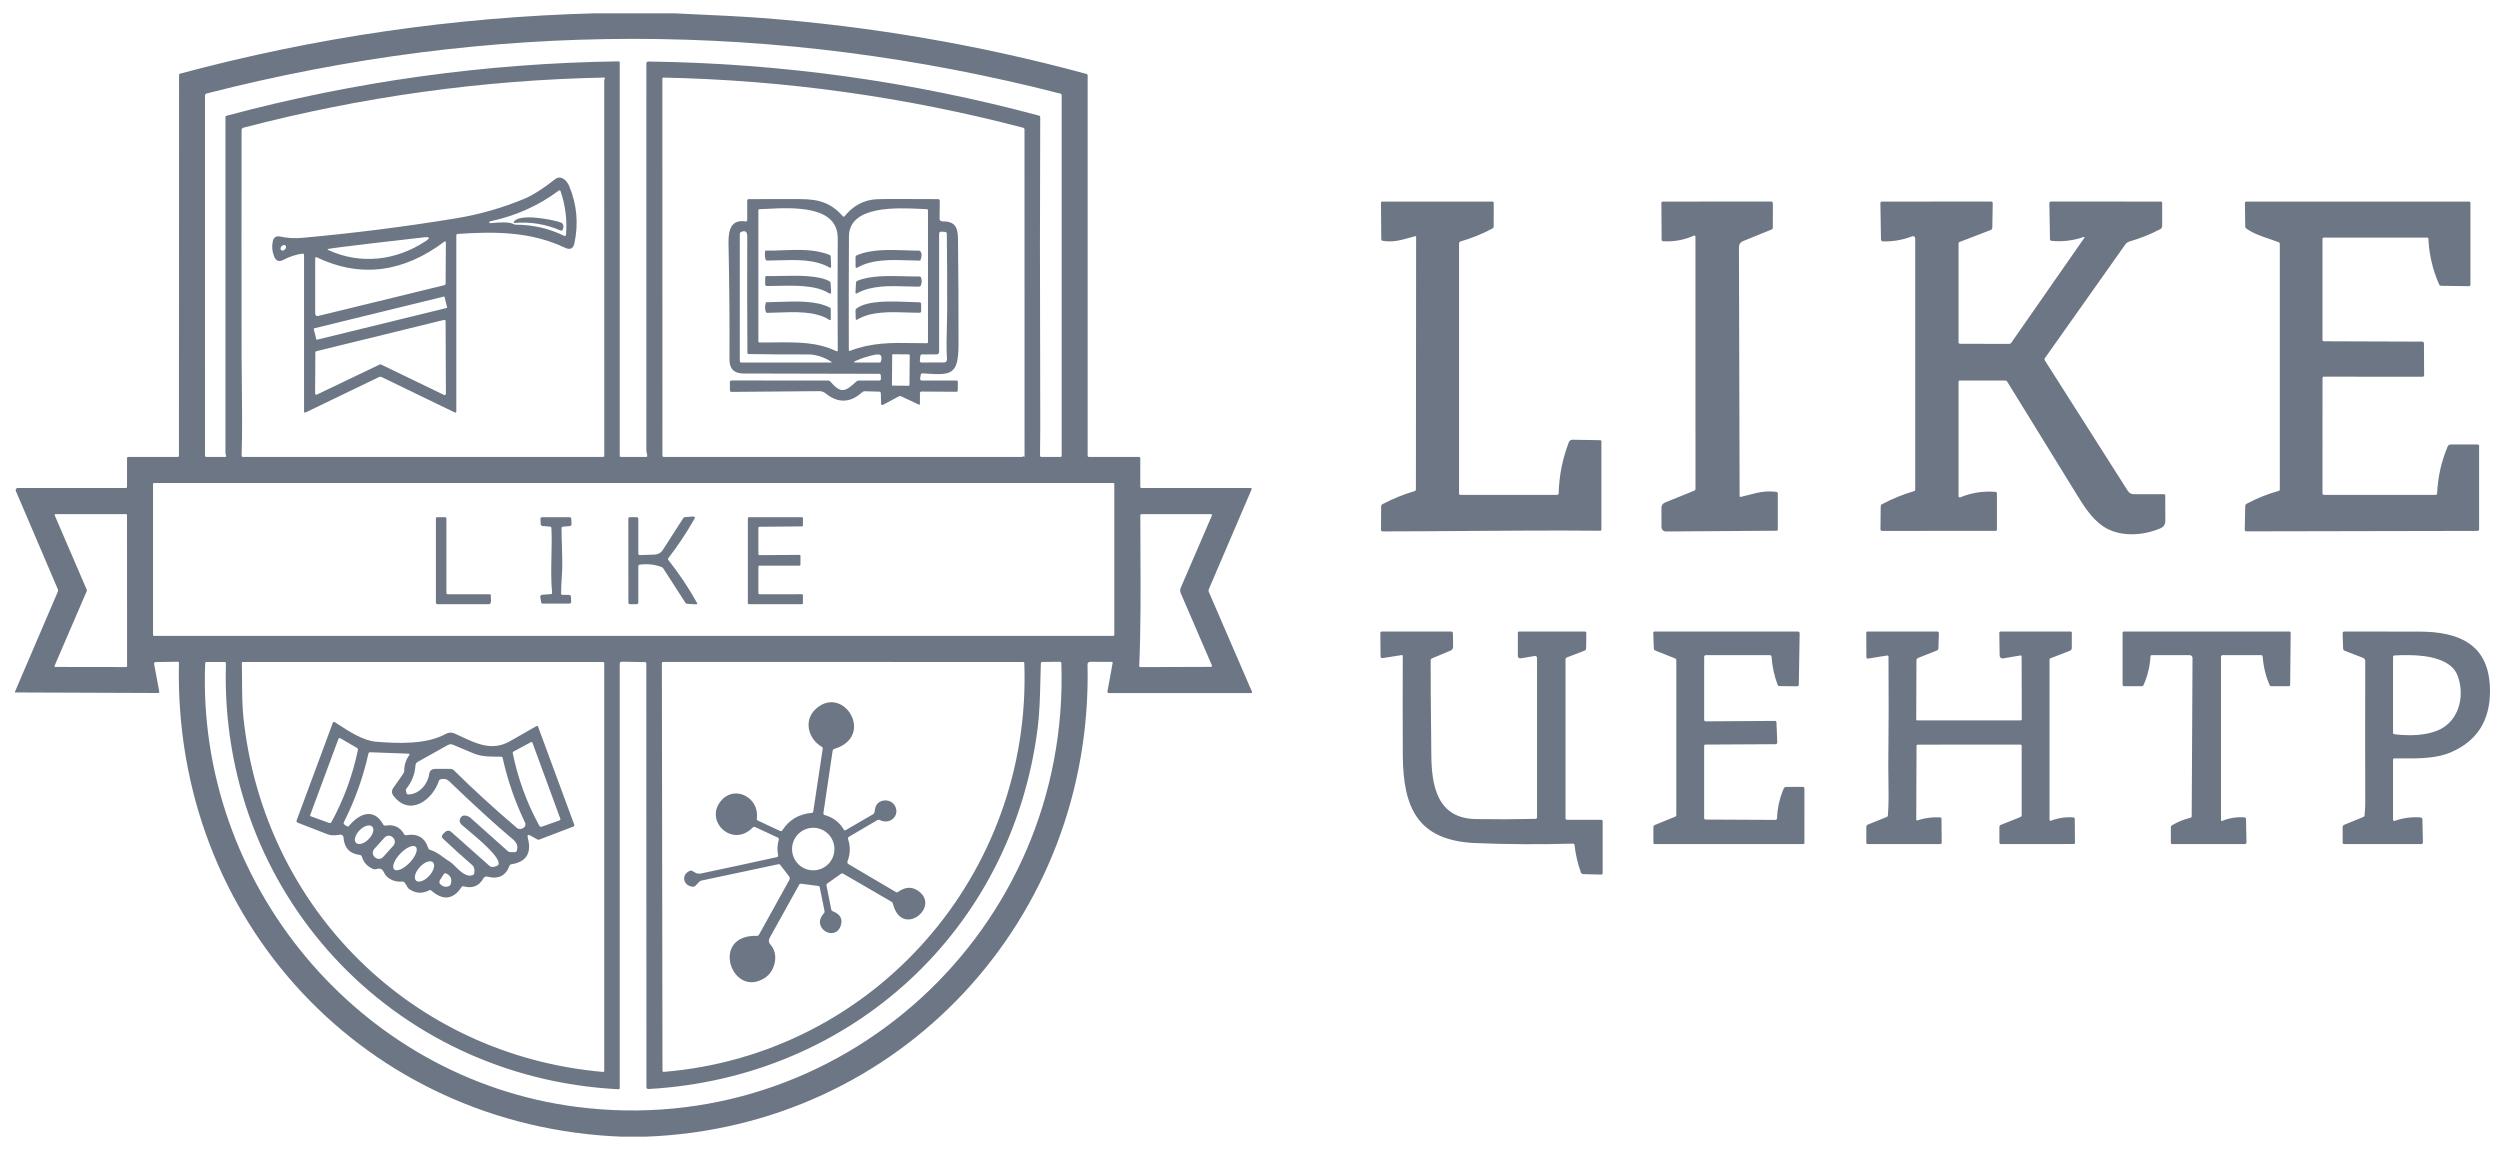 <?xml version="1.0" encoding="UTF-8"?> <svg xmlns="http://www.w3.org/2000/svg" width="100" height="46" viewBox="0 0 100 46" fill="none"> <path opacity="0.8" fill-rule="evenodd" clip-rule="evenodd" d="M23.804 0.532H26.949C28.628 0.605 29.8 0.668 30.466 0.719C34.866 1.054 39.196 1.8 43.459 2.957C43.472 2.96 43.485 2.968 43.493 2.98C43.502 2.991 43.507 3.005 43.506 3.019V18.228C43.506 18.241 43.512 18.254 43.521 18.263C43.53 18.272 43.543 18.277 43.556 18.277H45.561C45.575 18.277 45.587 18.283 45.596 18.292C45.606 18.301 45.611 18.314 45.611 18.327V19.471C45.611 19.484 45.616 19.496 45.625 19.506C45.635 19.515 45.647 19.52 45.66 19.52H50.026C50.033 19.52 50.039 19.522 50.045 19.525C50.051 19.528 50.056 19.533 50.06 19.538C50.064 19.544 50.066 19.55 50.066 19.557C50.067 19.564 50.066 19.571 50.063 19.577L48.352 23.569C48.345 23.585 48.341 23.603 48.341 23.621C48.341 23.639 48.345 23.657 48.352 23.674L50.08 27.672C50.083 27.678 50.084 27.684 50.083 27.69C50.083 27.692 50.082 27.695 50.081 27.698C50.08 27.701 50.079 27.703 50.077 27.706C50.076 27.708 50.074 27.71 50.072 27.712C50.07 27.714 50.067 27.716 50.065 27.718C50.059 27.721 50.053 27.722 50.048 27.722H44.343C44.336 27.722 44.33 27.721 44.323 27.718C44.317 27.715 44.312 27.71 44.307 27.705C44.303 27.7 44.299 27.694 44.298 27.687C44.296 27.68 44.295 27.673 44.297 27.666L44.506 26.513C44.507 26.509 44.506 26.504 44.505 26.499C44.504 26.494 44.502 26.49 44.499 26.486C44.496 26.483 44.492 26.48 44.488 26.478C44.483 26.476 44.479 26.474 44.474 26.474L43.6 26.473C43.587 26.473 43.574 26.476 43.562 26.481C43.55 26.486 43.539 26.494 43.53 26.503C43.52 26.512 43.513 26.523 43.508 26.536C43.504 26.548 43.501 26.561 43.501 26.574C43.737 36.779 35.973 45.108 25.798 45.468H24.882C14.664 45.081 6.916 36.846 7.158 26.513C7.158 26.507 7.157 26.502 7.155 26.496C7.152 26.491 7.149 26.486 7.145 26.482C7.141 26.478 7.136 26.475 7.13 26.473C7.125 26.47 7.119 26.469 7.113 26.47L6.221 26.483C6.212 26.483 6.204 26.486 6.196 26.489C6.188 26.493 6.181 26.499 6.176 26.505C6.17 26.512 6.166 26.52 6.164 26.528C6.162 26.537 6.162 26.545 6.163 26.554L6.371 27.664C6.373 27.671 6.372 27.678 6.371 27.685C6.369 27.692 6.366 27.698 6.361 27.703C6.357 27.708 6.351 27.713 6.345 27.715C6.339 27.718 6.332 27.72 6.325 27.72L0.6 27.698V27.666L2.314 23.665C2.32 23.65 2.323 23.634 2.323 23.618C2.323 23.602 2.32 23.586 2.314 23.572L0.633 19.637C0.628 19.624 0.626 19.61 0.627 19.596C0.628 19.582 0.633 19.568 0.641 19.556C0.648 19.545 0.659 19.535 0.671 19.529C0.683 19.522 0.697 19.519 0.711 19.519L5.031 19.521C5.045 19.521 5.057 19.516 5.066 19.506C5.076 19.497 5.081 19.484 5.081 19.471V18.327C5.081 18.314 5.086 18.301 5.095 18.292C5.105 18.283 5.117 18.277 5.13 18.277H7.109C7.122 18.277 7.134 18.273 7.143 18.264C7.152 18.255 7.157 18.242 7.157 18.23L7.163 2.996C7.163 2.985 7.166 2.974 7.173 2.965C7.18 2.956 7.189 2.949 7.2 2.947C12.64 1.486 18.175 0.682 23.804 0.532ZM25.93 2.461C31.235 2.529 36.449 3.251 41.569 4.627C41.581 4.63 41.591 4.637 41.598 4.646C41.605 4.656 41.609 4.667 41.609 4.679C41.595 8.079 41.594 11.487 41.607 14.903C41.614 16.701 41.612 17.808 41.601 18.225C41.601 18.232 41.602 18.239 41.605 18.245C41.605 18.245 41.605 18.246 41.605 18.247C41.606 18.247 41.606 18.248 41.606 18.248L41.607 18.25C41.607 18.251 41.608 18.252 41.609 18.254C41.609 18.254 41.61 18.255 41.61 18.255C41.612 18.258 41.614 18.26 41.616 18.262C41.62 18.267 41.626 18.271 41.633 18.273C41.639 18.276 41.646 18.277 41.652 18.277H42.417C42.43 18.277 42.443 18.272 42.452 18.263C42.461 18.254 42.467 18.241 42.467 18.228V3.811C42.467 3.796 42.461 3.781 42.452 3.769C42.442 3.757 42.429 3.748 42.414 3.744C31.032 0.826 19.649 0.825 8.265 3.739C8.246 3.744 8.23 3.755 8.218 3.77C8.206 3.785 8.199 3.803 8.2 3.822L8.201 18.228C8.201 18.241 8.206 18.254 8.215 18.263C8.224 18.272 8.237 18.277 8.25 18.277H9.014C9.019 18.277 9.024 18.276 9.029 18.274C9.034 18.271 9.038 18.267 9.041 18.263C9.045 18.259 9.047 18.253 9.047 18.248C9.048 18.242 9.047 18.237 9.045 18.232C9.027 18.179 9.018 18.145 9.018 18.128V4.688C9.018 4.675 9.022 4.662 9.03 4.651C9.038 4.641 9.049 4.633 9.062 4.63C14.199 3.254 19.426 2.529 24.744 2.454C24.756 2.454 24.767 2.459 24.776 2.468C24.784 2.476 24.789 2.487 24.789 2.499V18.228C24.789 18.241 24.794 18.254 24.803 18.263C24.813 18.272 24.825 18.277 24.838 18.277H25.849C25.856 18.278 25.862 18.276 25.867 18.274C25.873 18.271 25.878 18.268 25.882 18.263C25.886 18.258 25.889 18.253 25.891 18.247C25.892 18.241 25.893 18.235 25.892 18.229C25.888 18.202 25.882 18.175 25.875 18.149C25.865 18.103 25.854 18.058 25.854 18.012C25.852 12.87 25.853 7.711 25.855 2.535C25.855 2.525 25.857 2.516 25.861 2.507C25.865 2.498 25.87 2.489 25.877 2.483C25.884 2.476 25.892 2.47 25.901 2.467C25.91 2.463 25.92 2.461 25.93 2.461ZM24.182 3.166C24.19 3.156 24.194 3.146 24.196 3.136C24.196 3.132 24.196 3.128 24.195 3.124C24.194 3.119 24.192 3.115 24.189 3.112C24.186 3.109 24.182 3.106 24.178 3.104C24.174 3.103 24.169 3.102 24.165 3.102C19.275 3.202 14.464 3.871 9.733 5.109C9.713 5.114 9.695 5.125 9.683 5.142C9.67 5.158 9.663 5.178 9.663 5.198C9.659 8.229 9.659 11.258 9.664 14.283C9.665 14.544 9.668 14.864 9.672 15.218V15.218C9.683 16.133 9.696 17.278 9.665 18.228C9.665 18.234 9.666 18.241 9.669 18.247C9.671 18.253 9.674 18.258 9.679 18.263C9.683 18.268 9.689 18.271 9.694 18.274C9.7 18.276 9.706 18.277 9.713 18.277H24.12C24.134 18.277 24.147 18.272 24.156 18.263C24.166 18.254 24.171 18.241 24.171 18.228L24.17 3.201C24.17 3.188 24.174 3.176 24.182 3.166ZM40.908 18.266C40.924 18.243 40.937 18.253 40.95 18.262C40.955 18.265 40.96 18.269 40.965 18.271C40.967 18.271 40.969 18.271 40.971 18.271C40.972 18.271 40.974 18.27 40.975 18.27C40.975 18.27 40.976 18.269 40.977 18.269C40.978 18.268 40.98 18.266 40.98 18.264C40.981 18.264 40.981 18.263 40.981 18.262C40.982 18.261 40.982 18.261 40.982 18.26C40.982 18.26 40.982 18.259 40.982 18.259L40.98 5.177C40.98 5.162 40.975 5.147 40.966 5.135C40.956 5.123 40.943 5.114 40.928 5.11C36.208 3.874 31.408 3.205 26.528 3.103C26.524 3.103 26.52 3.103 26.515 3.105C26.512 3.106 26.508 3.109 26.505 3.112C26.502 3.115 26.499 3.119 26.498 3.123C26.496 3.127 26.495 3.131 26.495 3.135L26.497 18.228C26.497 18.241 26.502 18.254 26.512 18.263C26.521 18.272 26.534 18.277 26.547 18.277H40.882C40.887 18.277 40.892 18.277 40.896 18.274C40.901 18.272 40.905 18.269 40.908 18.266ZM44.572 19.362C44.572 19.351 44.568 19.341 44.56 19.333C44.553 19.326 44.542 19.321 44.531 19.321H6.161C6.151 19.321 6.14 19.326 6.133 19.333C6.125 19.341 6.121 19.351 6.121 19.362V25.395C6.121 25.406 6.125 25.416 6.133 25.424C6.14 25.431 6.151 25.436 6.161 25.436H44.531C44.542 25.436 44.553 25.431 44.56 25.424C44.568 25.416 44.572 25.406 44.572 25.395V19.362ZM3.476 23.604C3.477 23.608 3.478 23.613 3.478 23.617C3.478 23.622 3.477 23.626 3.476 23.63L2.182 26.633C2.18 26.637 2.179 26.643 2.18 26.648C2.18 26.654 2.182 26.659 2.185 26.663C2.188 26.668 2.192 26.672 2.197 26.674C2.201 26.677 2.207 26.678 2.212 26.678L5.05 26.682C5.059 26.682 5.067 26.679 5.073 26.673C5.079 26.666 5.083 26.658 5.083 26.649L5.08 20.597C5.08 20.588 5.076 20.58 5.07 20.574C5.064 20.568 5.056 20.564 5.047 20.564H2.217C2.211 20.564 2.206 20.566 2.201 20.568C2.197 20.571 2.193 20.575 2.19 20.579C2.187 20.584 2.185 20.589 2.185 20.594C2.184 20.599 2.185 20.605 2.187 20.61L3.476 23.604ZM47.229 23.513L48.476 20.621C48.477 20.618 48.478 20.615 48.479 20.611C48.479 20.609 48.479 20.606 48.479 20.603C48.479 20.603 48.479 20.602 48.479 20.601C48.478 20.595 48.476 20.588 48.473 20.583C48.469 20.577 48.464 20.573 48.458 20.569C48.453 20.566 48.446 20.564 48.439 20.564H45.664C45.651 20.564 45.638 20.57 45.628 20.579C45.618 20.589 45.613 20.602 45.613 20.616C45.612 21.137 45.615 21.659 45.618 22.182V22.182V22.183V22.184V22.184V22.185V22.186V22.186V22.187V22.188V22.188V22.189V22.19V22.191V22.191V22.192V22.192V22.193V22.194V22.195V22.195V22.196V22.197V22.197V22.197V22.198V22.198V22.198V22.198V22.198V22.198V22.199V22.199V22.199C45.625 23.681 45.633 25.165 45.569 26.64C45.569 26.646 45.57 26.652 45.572 26.657C45.573 26.66 45.575 26.663 45.577 26.666C45.578 26.668 45.58 26.67 45.581 26.671C45.585 26.675 45.59 26.679 45.595 26.681C45.598 26.682 45.6 26.683 45.603 26.683C45.606 26.684 45.609 26.684 45.612 26.684L48.436 26.675C48.438 26.675 48.441 26.675 48.443 26.675C48.444 26.674 48.446 26.674 48.447 26.674C48.45 26.673 48.454 26.672 48.457 26.67C48.463 26.666 48.468 26.662 48.472 26.655C48.474 26.653 48.475 26.65 48.476 26.648C48.478 26.644 48.479 26.64 48.479 26.636C48.48 26.628 48.479 26.621 48.476 26.615L47.229 23.726C47.214 23.692 47.207 23.656 47.207 23.619C47.207 23.583 47.214 23.546 47.229 23.513ZM24.739 43.57C15.661 43.108 8.754 35.678 9.037 26.53C9.037 26.523 9.036 26.517 9.034 26.511C9.031 26.505 9.028 26.499 9.023 26.494C9.019 26.489 9.013 26.486 9.007 26.483C9.001 26.481 8.994 26.479 8.988 26.479H8.258C8.245 26.479 8.233 26.484 8.224 26.493C8.214 26.502 8.209 26.514 8.208 26.527C7.845 35.298 14.331 43.145 23.056 44.274C33.582 45.635 42.815 37.238 42.454 26.528C42.453 26.512 42.446 26.497 42.435 26.486C42.423 26.475 42.408 26.469 42.392 26.47L41.684 26.478C41.671 26.479 41.658 26.484 41.649 26.494C41.64 26.503 41.634 26.516 41.634 26.529C41.627 26.734 41.622 26.942 41.617 27.15V27.151V27.151L41.617 27.151V27.152V27.152V27.152V27.153V27.153V27.154V27.154V27.154V27.155V27.155L41.617 27.155V27.156V27.156V27.157V27.157V27.157V27.157V27.158C41.601 27.826 41.585 28.503 41.508 29.113C40.485 37.209 34.053 43.109 25.937 43.561C25.926 43.562 25.916 43.56 25.907 43.556C25.897 43.553 25.888 43.547 25.881 43.54C25.873 43.533 25.867 43.525 25.863 43.515C25.86 43.506 25.857 43.496 25.857 43.486L25.852 26.531C25.852 26.519 25.848 26.507 25.839 26.498C25.83 26.49 25.818 26.485 25.806 26.484L24.869 26.468C24.858 26.468 24.848 26.47 24.838 26.474C24.829 26.478 24.82 26.484 24.812 26.491C24.805 26.499 24.799 26.508 24.795 26.517C24.791 26.527 24.789 26.538 24.789 26.548V43.523C24.789 43.53 24.788 43.536 24.785 43.542C24.782 43.548 24.779 43.553 24.774 43.557C24.77 43.562 24.764 43.565 24.758 43.567C24.755 43.568 24.753 43.569 24.75 43.57C24.746 43.57 24.743 43.57 24.739 43.57ZM26.527 26.478H26.526L26.524 26.479C26.523 26.479 26.523 26.479 26.522 26.479C26.52 26.479 26.519 26.479 26.517 26.479C26.514 26.48 26.51 26.481 26.507 26.483C26.506 26.483 26.504 26.484 26.503 26.484C26.501 26.485 26.499 26.487 26.497 26.488L26.496 26.489L26.495 26.489L26.494 26.49C26.494 26.49 26.494 26.491 26.493 26.491L26.492 26.492L26.492 26.492L26.491 26.493L26.49 26.494C26.485 26.499 26.482 26.505 26.479 26.511C26.477 26.517 26.475 26.524 26.475 26.531L26.499 42.828C26.499 42.835 26.5 42.841 26.503 42.847C26.506 42.853 26.509 42.858 26.514 42.863C26.519 42.867 26.524 42.871 26.53 42.873C26.536 42.875 26.542 42.876 26.549 42.875C34.974 42.182 41.287 34.972 40.972 26.516C40.972 26.506 40.968 26.497 40.961 26.49C40.954 26.483 40.944 26.479 40.934 26.479L26.527 26.478ZM9.738 28.709C10.55 36.343 16.484 42.214 24.123 42.877C24.126 42.877 24.129 42.877 24.132 42.877C24.134 42.877 24.136 42.877 24.137 42.876C24.139 42.876 24.14 42.875 24.141 42.875C24.146 42.873 24.152 42.87 24.156 42.866C24.16 42.862 24.164 42.857 24.166 42.851C24.167 42.849 24.168 42.847 24.168 42.845C24.169 42.841 24.17 42.837 24.17 42.833V26.529C24.17 26.516 24.165 26.503 24.155 26.494C24.146 26.485 24.134 26.479 24.12 26.479H9.71C9.705 26.479 9.701 26.48 9.696 26.482C9.692 26.484 9.688 26.486 9.685 26.49C9.682 26.493 9.679 26.497 9.677 26.502C9.676 26.506 9.675 26.511 9.675 26.515C9.68 26.733 9.681 26.955 9.682 27.178V27.178C9.684 27.702 9.687 28.228 9.738 28.709ZM18.253 9.412V16.463C18.253 16.47 18.251 16.477 18.247 16.483C18.244 16.489 18.239 16.494 18.233 16.498C18.228 16.502 18.221 16.504 18.214 16.504C18.207 16.505 18.2 16.503 18.194 16.5L15.268 15.083C15.251 15.075 15.232 15.071 15.213 15.071C15.194 15.071 15.176 15.075 15.159 15.083L12.22 16.5C12.214 16.503 12.207 16.505 12.2 16.504C12.194 16.504 12.187 16.502 12.181 16.498C12.175 16.494 12.17 16.489 12.167 16.483C12.164 16.477 12.162 16.47 12.162 16.463V10.194C12.162 10.187 12.16 10.18 12.157 10.173C12.154 10.167 12.15 10.161 12.144 10.156C12.139 10.151 12.133 10.148 12.126 10.146C12.119 10.144 12.112 10.143 12.104 10.144C11.834 10.181 11.579 10.265 11.338 10.394C11.164 10.487 11.04 10.442 10.966 10.259C10.885 10.062 10.867 9.863 10.91 9.66C10.946 9.492 11.047 9.427 11.214 9.463C11.495 9.525 11.794 9.541 12.111 9.512C14.162 9.326 16.204 9.067 18.237 8.734C19.185 8.578 20.103 8.315 20.989 7.945C21.312 7.81 21.715 7.553 22.197 7.173C22.435 6.985 22.671 7.211 22.767 7.441C23.075 8.172 23.145 8.934 22.977 9.728C22.93 9.945 22.807 10.006 22.606 9.912C21.23 9.259 19.786 9.255 18.302 9.358C18.289 9.359 18.276 9.365 18.267 9.375C18.258 9.385 18.253 9.398 18.253 9.412ZM19.604 8.927C19.621 8.926 19.638 8.924 19.657 8.923C19.908 8.9 20.355 8.859 20.544 8.964C20.572 8.98 20.602 8.988 20.633 8.988C21.314 8.988 21.959 9.137 22.567 9.434C22.575 9.438 22.583 9.44 22.592 9.44C22.6 9.439 22.608 9.437 22.616 9.433C22.623 9.429 22.629 9.423 22.633 9.416C22.638 9.409 22.64 9.401 22.641 9.393C22.689 8.794 22.616 8.211 22.422 7.644C22.42 7.637 22.416 7.631 22.411 7.626C22.406 7.621 22.4 7.617 22.393 7.615C22.386 7.613 22.379 7.612 22.372 7.614C22.365 7.615 22.358 7.618 22.353 7.622C21.547 8.225 20.634 8.635 19.612 8.852C19.59 8.857 19.577 8.867 19.571 8.884C19.569 8.889 19.568 8.894 19.569 8.9C19.57 8.905 19.572 8.91 19.576 8.915C19.579 8.919 19.583 8.923 19.588 8.925C19.593 8.927 19.599 8.928 19.604 8.927ZM13.117 9.993C14.416 10.602 15.854 10.422 17.02 9.649C17.219 9.518 17.201 9.466 16.964 9.493C16.53 9.542 13.113 9.927 13.104 9.967C13.102 9.973 13.103 9.978 13.106 9.983C13.108 9.988 13.112 9.991 13.117 9.993ZM17.766 9.672C16.197 10.851 14.475 11.162 12.666 10.289C12.66 10.286 12.653 10.285 12.646 10.285C12.639 10.286 12.632 10.288 12.627 10.291C12.621 10.295 12.616 10.3 12.613 10.306C12.609 10.312 12.608 10.319 12.608 10.326V12.55C12.608 12.564 12.611 12.578 12.617 12.59C12.623 12.603 12.632 12.614 12.643 12.623C12.654 12.631 12.667 12.637 12.68 12.64C12.694 12.643 12.708 12.643 12.722 12.64L17.773 11.408C17.788 11.405 17.8 11.396 17.809 11.385C17.819 11.373 17.824 11.359 17.824 11.344L17.835 9.707C17.835 9.649 17.812 9.638 17.766 9.672ZM11.245 10.003C11.255 10.012 11.265 10.018 11.278 10.021C11.291 10.024 11.304 10.024 11.319 10.022C11.333 10.019 11.348 10.014 11.361 10.006C11.375 9.998 11.388 9.988 11.4 9.976C11.422 9.952 11.437 9.921 11.441 9.892C11.444 9.863 11.436 9.837 11.418 9.82C11.409 9.812 11.399 9.806 11.386 9.802C11.373 9.799 11.36 9.799 11.345 9.801C11.331 9.804 11.316 9.809 11.303 9.817C11.289 9.825 11.276 9.835 11.264 9.847C11.242 9.872 11.227 9.902 11.223 9.931C11.22 9.96 11.228 9.986 11.245 10.003ZM17.782 11.878C17.781 11.876 17.781 11.875 17.78 11.874C17.778 11.871 17.775 11.869 17.772 11.867C17.769 11.865 17.766 11.864 17.763 11.864C17.761 11.863 17.759 11.863 17.758 11.863C17.756 11.864 17.755 11.864 17.753 11.864L12.571 13.132C12.567 13.133 12.564 13.134 12.562 13.136C12.559 13.139 12.556 13.141 12.555 13.144C12.553 13.147 12.552 13.15 12.551 13.153C12.551 13.157 12.551 13.16 12.552 13.164L12.65 13.569C12.651 13.572 12.652 13.576 12.655 13.578C12.656 13.581 12.659 13.583 12.662 13.585C12.665 13.587 12.668 13.588 12.671 13.589C12.675 13.589 12.678 13.589 12.681 13.588L17.864 12.32C17.867 12.319 17.87 12.318 17.873 12.316C17.875 12.314 17.878 12.311 17.88 12.308C17.881 12.305 17.882 12.302 17.883 12.299C17.883 12.296 17.883 12.292 17.883 12.289L17.784 11.883C17.784 11.881 17.783 11.879 17.782 11.878ZM15.194 14.578C15.201 14.575 15.209 14.573 15.216 14.573C15.224 14.573 15.231 14.575 15.238 14.578L17.763 15.798C17.771 15.802 17.779 15.803 17.788 15.803C17.797 15.803 17.805 15.8 17.812 15.795C17.819 15.791 17.825 15.784 17.829 15.777C17.833 15.769 17.836 15.761 17.836 15.752L17.824 12.845C17.824 12.838 17.822 12.83 17.819 12.823C17.816 12.816 17.811 12.81 17.805 12.805C17.799 12.8 17.791 12.797 17.784 12.796C17.777 12.794 17.769 12.794 17.761 12.796L12.652 14.049C12.641 14.052 12.632 14.058 12.624 14.067C12.617 14.076 12.614 14.087 12.614 14.098L12.605 15.738C12.605 15.746 12.607 15.755 12.611 15.762C12.615 15.77 12.621 15.776 12.628 15.78C12.635 15.785 12.644 15.788 12.652 15.788C12.661 15.789 12.669 15.787 12.677 15.783L15.194 14.578ZM29.741 14.94C31.55 14.941 33.359 14.946 35.168 14.953C35.184 14.953 35.201 14.96 35.213 14.971C35.225 14.983 35.232 14.999 35.233 15.016L35.238 15.157C35.238 15.165 35.237 15.173 35.234 15.181C35.231 15.189 35.226 15.196 35.221 15.202C35.215 15.208 35.208 15.212 35.2 15.216C35.193 15.219 35.185 15.22 35.177 15.22H34.347C34.316 15.22 34.286 15.232 34.264 15.252C33.819 15.657 33.65 15.776 33.207 15.256C33.197 15.245 33.185 15.237 33.172 15.231C33.159 15.225 33.145 15.222 33.13 15.222L29.258 15.219C29.25 15.219 29.242 15.22 29.234 15.223C29.227 15.227 29.22 15.231 29.214 15.237C29.208 15.243 29.204 15.25 29.201 15.258C29.198 15.265 29.196 15.274 29.196 15.282V15.61C29.196 15.619 29.198 15.627 29.201 15.635C29.204 15.643 29.209 15.65 29.215 15.657C29.221 15.663 29.229 15.668 29.237 15.671C29.245 15.674 29.253 15.676 29.262 15.676L32.769 15.646C32.862 15.645 32.953 15.677 33.026 15.736C33.522 16.139 34.011 16.122 34.492 15.685C34.518 15.662 34.551 15.649 34.584 15.65L35.172 15.666C35.188 15.666 35.203 15.673 35.215 15.685C35.226 15.696 35.233 15.711 35.233 15.727L35.244 16.152C35.244 16.161 35.246 16.169 35.251 16.176C35.255 16.184 35.261 16.19 35.269 16.194C35.276 16.198 35.284 16.201 35.293 16.201C35.301 16.201 35.31 16.199 35.317 16.195L35.953 15.856C35.968 15.848 35.984 15.843 36.001 15.843C36.017 15.842 36.033 15.846 36.048 15.853L36.757 16.186C36.761 16.188 36.766 16.189 36.771 16.189C36.775 16.188 36.78 16.187 36.784 16.184C36.786 16.183 36.788 16.181 36.79 16.179C36.791 16.178 36.792 16.176 36.793 16.174C36.795 16.17 36.797 16.166 36.797 16.161V15.726C36.797 15.718 36.798 15.709 36.802 15.702C36.805 15.694 36.81 15.687 36.816 15.681C36.822 15.674 36.829 15.67 36.837 15.667C36.845 15.663 36.854 15.662 36.862 15.662L38.258 15.671C38.272 15.671 38.285 15.665 38.295 15.655C38.305 15.646 38.311 15.632 38.311 15.618L38.313 15.273C38.313 15.259 38.307 15.246 38.298 15.236C38.288 15.226 38.275 15.22 38.261 15.22H36.868C36.859 15.22 36.85 15.218 36.842 15.214C36.833 15.211 36.826 15.205 36.82 15.198C36.814 15.191 36.809 15.183 36.807 15.174C36.804 15.165 36.803 15.156 36.805 15.147L36.828 14.992C36.83 14.974 36.839 14.959 36.853 14.948C36.866 14.937 36.883 14.932 36.901 14.933L36.95 14.937C38.021 15.01 38.336 15.031 38.34 13.804C38.344 12.383 38.337 10.962 38.319 9.542C38.313 9.051 38.178 8.853 37.681 8.852C37.655 8.852 37.63 8.841 37.611 8.822C37.593 8.804 37.583 8.779 37.583 8.752L37.591 8.029C37.591 8.021 37.59 8.012 37.587 8.005C37.584 7.997 37.579 7.99 37.574 7.984C37.568 7.978 37.561 7.974 37.553 7.97C37.546 7.967 37.538 7.965 37.53 7.965C36.139 7.956 35.319 7.957 35.07 7.969C34.561 7.994 34.131 8.222 33.781 8.653C33.777 8.658 33.772 8.662 33.767 8.664C33.761 8.667 33.755 8.669 33.749 8.669C33.743 8.669 33.737 8.667 33.731 8.665C33.726 8.662 33.721 8.659 33.717 8.654C33.247 8.123 32.776 7.968 32.028 7.964C31.333 7.961 30.637 7.961 29.939 7.966C29.925 7.966 29.913 7.972 29.904 7.981C29.894 7.991 29.889 8.004 29.889 8.017V8.806C29.889 8.814 29.887 8.821 29.884 8.828C29.881 8.835 29.876 8.841 29.871 8.846C29.865 8.851 29.858 8.854 29.851 8.856C29.844 8.859 29.836 8.859 29.829 8.858C29.113 8.739 29.131 9.426 29.143 9.899V9.9C29.144 9.927 29.145 9.954 29.145 9.979C29.174 11.444 29.186 12.91 29.179 14.377C29.177 14.752 29.364 14.94 29.741 14.94ZM33.509 9.533C33.5 11.029 33.5 12.524 33.51 14.018C33.51 14.023 33.508 14.029 33.506 14.034C33.503 14.04 33.499 14.044 33.494 14.047C33.489 14.05 33.483 14.052 33.477 14.053C33.471 14.053 33.465 14.052 33.459 14.049C32.676 13.679 31.94 13.687 30.904 13.697C30.739 13.698 30.566 13.7 30.383 13.7C30.37 13.7 30.358 13.695 30.349 13.686C30.34 13.677 30.335 13.664 30.335 13.651V8.409C30.335 8.398 30.339 8.387 30.346 8.379C30.354 8.372 30.364 8.367 30.374 8.367C30.468 8.364 30.574 8.359 30.691 8.353C31.722 8.302 33.517 8.213 33.509 9.533ZM36.812 8.355C36.909 8.359 36.997 8.364 37.072 8.366C37.085 8.366 37.096 8.372 37.105 8.381C37.114 8.39 37.119 8.402 37.119 8.414V13.684C37.119 13.689 37.118 13.695 37.115 13.701C37.113 13.706 37.11 13.711 37.106 13.715C37.102 13.719 37.097 13.723 37.092 13.725C37.087 13.727 37.081 13.728 37.075 13.728C36.886 13.729 36.701 13.726 36.52 13.723H36.52C35.67 13.709 34.888 13.696 34 14.034C33.995 14.036 33.989 14.037 33.983 14.036C33.978 14.036 33.973 14.034 33.968 14.031C33.964 14.027 33.96 14.023 33.957 14.018C33.956 14.017 33.956 14.015 33.955 14.014C33.954 14.01 33.953 14.006 33.953 14.003C33.948 12.483 33.95 10.967 33.958 9.456C33.964 8.221 35.856 8.31 36.812 8.355ZM29.592 14.45V9.359C29.592 9.342 29.597 9.325 29.607 9.31C29.616 9.296 29.63 9.284 29.645 9.277C29.838 9.197 29.891 9.293 29.89 9.463C29.885 11.012 29.887 12.561 29.896 14.111C29.896 14.124 29.902 14.137 29.911 14.147C29.921 14.156 29.933 14.161 29.947 14.162C30.744 14.175 31.532 14.18 32.312 14.178C32.622 14.176 32.932 14.271 33.241 14.462C33.282 14.487 33.279 14.5 33.23 14.5H29.642C29.628 14.5 29.616 14.495 29.607 14.485C29.597 14.476 29.592 14.463 29.592 14.45ZM37.564 14.077V9.345C37.564 9.334 37.566 9.323 37.571 9.313C37.575 9.303 37.581 9.294 37.59 9.287C37.598 9.279 37.607 9.273 37.617 9.27C37.628 9.266 37.639 9.265 37.65 9.265L37.812 9.278C37.828 9.28 37.844 9.288 37.855 9.3C37.867 9.312 37.873 9.328 37.873 9.345C37.885 10.381 37.89 11.416 37.887 12.452C37.887 12.585 37.882 12.753 37.877 12.942C37.865 13.381 37.85 13.928 37.88 14.374C37.881 14.39 37.879 14.406 37.874 14.421C37.868 14.436 37.86 14.45 37.849 14.461C37.839 14.473 37.826 14.482 37.811 14.488C37.797 14.495 37.781 14.498 37.765 14.498L36.855 14.501C36.847 14.501 36.838 14.499 36.831 14.496C36.823 14.492 36.816 14.487 36.81 14.481C36.804 14.474 36.8 14.467 36.797 14.459C36.794 14.45 36.793 14.442 36.794 14.433L36.811 14.24C36.812 14.223 36.82 14.207 36.833 14.195C36.846 14.183 36.863 14.177 36.88 14.177H37.465C37.492 14.177 37.517 14.166 37.535 14.148C37.554 14.129 37.564 14.104 37.564 14.077ZM34.228 14.435C34.476 14.323 34.732 14.242 34.995 14.191C35.222 14.146 35.299 14.207 35.242 14.449C35.239 14.463 35.23 14.476 35.219 14.485C35.208 14.495 35.193 14.5 35.179 14.5H34.242C34.137 14.5 34.132 14.478 34.228 14.435ZM36.387 14.192C36.389 14.195 36.389 14.198 36.389 14.202L36.379 15.405C36.379 15.407 36.378 15.409 36.378 15.411C36.377 15.412 36.377 15.413 36.377 15.414C36.375 15.417 36.373 15.42 36.371 15.423C36.368 15.425 36.366 15.427 36.362 15.428C36.359 15.43 36.356 15.43 36.353 15.43L35.703 15.424C35.7 15.424 35.696 15.424 35.693 15.422C35.69 15.421 35.687 15.419 35.685 15.417C35.682 15.414 35.681 15.411 35.679 15.408C35.679 15.406 35.678 15.405 35.678 15.403C35.678 15.401 35.677 15.4 35.677 15.398L35.688 14.195C35.688 14.194 35.688 14.193 35.688 14.192C35.688 14.19 35.689 14.188 35.69 14.186C35.691 14.182 35.693 14.18 35.696 14.177C35.697 14.176 35.698 14.175 35.699 14.174C35.701 14.173 35.702 14.172 35.704 14.172C35.707 14.171 35.711 14.17 35.714 14.17L36.364 14.175C36.367 14.175 36.37 14.176 36.373 14.178C36.377 14.179 36.379 14.181 36.382 14.183C36.384 14.186 36.386 14.189 36.387 14.192ZM69.629 19.876C69.744 19.85 69.851 19.822 69.954 19.795C70.318 19.7 70.623 19.62 71.054 19.675C71.07 19.677 71.085 19.685 71.096 19.698C71.106 19.71 71.112 19.726 71.112 19.742V21.183C71.112 21.195 71.107 21.206 71.099 21.215C71.09 21.224 71.078 21.229 71.066 21.229L66.639 21.259C66.615 21.259 66.592 21.255 66.57 21.246C66.548 21.237 66.528 21.224 66.511 21.207C66.495 21.191 66.481 21.171 66.472 21.149C66.463 21.127 66.459 21.104 66.459 21.08L66.458 20.309C66.457 20.265 66.47 20.221 66.495 20.185C66.519 20.149 66.554 20.12 66.595 20.104L67.776 19.624C67.789 19.618 67.8 19.608 67.808 19.597C67.816 19.585 67.82 19.57 67.82 19.556L67.818 9.468C67.818 9.461 67.816 9.453 67.813 9.446C67.809 9.439 67.804 9.433 67.797 9.429C67.791 9.425 67.783 9.422 67.776 9.422C67.768 9.421 67.76 9.422 67.753 9.426C67.362 9.601 66.951 9.676 66.52 9.65C66.505 9.649 66.491 9.643 66.481 9.632C66.47 9.621 66.465 9.606 66.465 9.592L66.455 8.117C66.455 8.103 66.46 8.089 66.47 8.079C66.48 8.069 66.494 8.064 66.508 8.064L70.839 8.06C70.859 8.06 70.879 8.068 70.893 8.082C70.907 8.096 70.915 8.116 70.915 8.136L70.912 9.109C70.912 9.125 70.908 9.14 70.899 9.152C70.891 9.165 70.879 9.174 70.865 9.18L69.73 9.641C69.615 9.688 69.558 9.773 69.558 9.897L69.584 19.841C69.584 19.844 69.585 19.846 69.585 19.849C69.585 19.852 69.587 19.855 69.588 19.857C69.59 19.862 69.594 19.866 69.598 19.87C69.602 19.873 69.607 19.875 69.613 19.877C69.618 19.878 69.624 19.878 69.629 19.876ZM82.063 9.635C82.497 9.676 82.921 9.626 83.333 9.484C83.387 9.466 83.397 9.48 83.365 9.526L80.454 13.706C80.444 13.722 80.429 13.734 80.413 13.743C80.396 13.752 80.378 13.756 80.359 13.756L78.401 13.751C78.385 13.751 78.37 13.744 78.359 13.733C78.348 13.722 78.342 13.706 78.342 13.691V9.723C78.342 9.715 78.344 9.707 78.349 9.7C78.353 9.693 78.36 9.688 78.368 9.685L79.631 9.199C79.649 9.192 79.664 9.18 79.675 9.165C79.686 9.149 79.691 9.13 79.692 9.111L79.709 8.127C79.709 8.118 79.707 8.11 79.704 8.102C79.701 8.094 79.696 8.086 79.69 8.08C79.684 8.074 79.676 8.069 79.668 8.066C79.66 8.062 79.652 8.061 79.643 8.061L75.268 8.064C75.261 8.064 75.254 8.065 75.248 8.068C75.242 8.07 75.236 8.074 75.231 8.079C75.226 8.084 75.222 8.09 75.22 8.096C75.217 8.103 75.216 8.109 75.216 8.116L75.239 9.575C75.239 9.596 75.248 9.616 75.262 9.631C75.277 9.646 75.296 9.655 75.317 9.655C75.722 9.666 76.113 9.598 76.49 9.451C76.503 9.446 76.517 9.444 76.531 9.446C76.545 9.448 76.559 9.453 76.571 9.461C76.582 9.469 76.592 9.48 76.599 9.493C76.605 9.505 76.609 9.52 76.609 9.534V19.589C76.609 19.601 76.605 19.614 76.597 19.624C76.589 19.634 76.579 19.642 76.566 19.645C76.119 19.775 75.691 19.949 75.281 20.169C75.265 20.178 75.252 20.19 75.243 20.206C75.234 20.221 75.228 20.238 75.228 20.256L75.219 21.173C75.219 21.19 75.226 21.206 75.238 21.218C75.25 21.23 75.267 21.237 75.284 21.237L79.827 21.234C79.841 21.234 79.853 21.229 79.862 21.22C79.872 21.211 79.877 21.198 79.877 21.186V19.737C79.877 19.721 79.871 19.706 79.861 19.695C79.85 19.684 79.836 19.677 79.82 19.675C79.333 19.634 78.864 19.707 78.413 19.893C78.405 19.896 78.397 19.898 78.388 19.897C78.384 19.896 78.38 19.895 78.376 19.894C78.374 19.893 78.373 19.892 78.371 19.892C78.37 19.891 78.37 19.891 78.369 19.89L78.368 19.89C78.367 19.889 78.366 19.889 78.365 19.888C78.358 19.883 78.352 19.877 78.348 19.869C78.346 19.864 78.344 19.86 78.343 19.855C78.342 19.851 78.342 19.848 78.342 19.844V15.27C78.342 15.257 78.347 15.244 78.356 15.235C78.366 15.226 78.378 15.22 78.391 15.22H80.213C80.227 15.22 80.242 15.224 80.255 15.231C80.268 15.239 80.278 15.249 80.286 15.261C81.203 16.743 82.117 18.227 83.028 19.712L83.043 19.736C83.334 20.211 83.657 20.737 84.123 21.051C84.782 21.494 85.713 21.436 86.419 21.131C86.549 21.074 86.614 20.975 86.613 20.834L86.61 19.817C86.61 19.805 86.605 19.792 86.596 19.783C86.587 19.774 86.575 19.769 86.562 19.769H85.352C85.304 19.769 85.257 19.757 85.216 19.734C85.174 19.711 85.139 19.678 85.114 19.638L81.792 14.414C81.784 14.401 81.78 14.386 81.78 14.371C81.781 14.355 81.785 14.341 81.794 14.328L85.011 9.781C85.053 9.722 85.114 9.678 85.184 9.658C85.61 9.536 86.019 9.372 86.41 9.166C86.433 9.154 86.453 9.136 86.467 9.113C86.48 9.091 86.487 9.065 86.487 9.039V8.112C86.487 8.099 86.482 8.086 86.473 8.077C86.464 8.068 86.451 8.063 86.438 8.063L82.043 8.062C82.034 8.062 82.025 8.063 82.016 8.067C82.008 8.07 82.001 8.076 81.994 8.082C81.988 8.089 81.983 8.097 81.979 8.105C81.976 8.114 81.974 8.123 81.974 8.132L81.999 9.567C82 9.584 82.007 9.601 82.018 9.613C82.03 9.626 82.046 9.634 82.063 9.635ZM58.411 19.794H62.284C62.301 19.794 62.316 19.787 62.328 19.776C62.339 19.765 62.346 19.749 62.347 19.733C62.365 19.026 62.501 18.345 62.754 17.688C62.765 17.658 62.786 17.633 62.812 17.615C62.839 17.597 62.87 17.588 62.902 17.589L64.01 17.608C64.023 17.608 64.034 17.613 64.043 17.622C64.051 17.63 64.056 17.642 64.056 17.654V21.183C64.056 21.195 64.051 21.207 64.042 21.216C64.033 21.225 64.021 21.23 64.008 21.23C62.21 21.213 60.406 21.226 58.603 21.239H58.603H58.602H58.602H58.602H58.602H58.602H58.602H58.602H58.601C57.501 21.247 56.401 21.255 55.303 21.256C55.286 21.256 55.27 21.249 55.258 21.238C55.247 21.226 55.24 21.209 55.24 21.192L55.246 20.253C55.246 20.236 55.251 20.219 55.26 20.204C55.268 20.189 55.281 20.177 55.297 20.168C55.711 19.95 56.143 19.775 56.592 19.642C56.605 19.638 56.616 19.63 56.624 19.619C56.632 19.608 56.636 19.594 56.636 19.581L56.645 9.474C56.645 9.47 56.644 9.466 56.642 9.462C56.641 9.459 56.638 9.455 56.635 9.453C56.632 9.45 56.628 9.448 56.624 9.447C56.62 9.447 56.616 9.447 56.612 9.447C56.529 9.468 56.449 9.491 56.37 9.513C56.023 9.61 55.704 9.699 55.305 9.633C55.29 9.631 55.277 9.623 55.267 9.611C55.257 9.6 55.251 9.585 55.251 9.57L55.239 8.105C55.239 8.1 55.24 8.094 55.242 8.089C55.243 8.087 55.244 8.085 55.245 8.083C55.246 8.08 55.248 8.078 55.251 8.075C55.255 8.071 55.259 8.068 55.264 8.066C55.27 8.064 55.275 8.063 55.281 8.063H59.699C59.712 8.063 59.725 8.068 59.734 8.077C59.744 8.086 59.749 8.099 59.749 8.112L59.747 9.059C59.747 9.075 59.743 9.091 59.734 9.106C59.725 9.12 59.713 9.131 59.699 9.139C59.292 9.358 58.868 9.53 58.425 9.656C58.407 9.661 58.391 9.672 58.379 9.687C58.368 9.702 58.362 9.721 58.362 9.74V19.744C58.362 19.757 58.367 19.77 58.376 19.779C58.385 19.788 58.398 19.794 58.411 19.794ZM96.89 13.665L92.947 13.651C92.935 13.651 92.923 13.646 92.914 13.637C92.905 13.628 92.9 13.616 92.9 13.603V9.554C92.9 9.541 92.905 9.528 92.914 9.519C92.924 9.509 92.936 9.504 92.949 9.504H97.085C97.098 9.504 97.111 9.509 97.12 9.518C97.13 9.528 97.135 9.54 97.136 9.554C97.165 10.189 97.309 10.798 97.566 11.379C97.573 11.395 97.584 11.408 97.598 11.417C97.612 11.426 97.629 11.431 97.646 11.432L98.753 11.448C98.761 11.448 98.77 11.446 98.777 11.443C98.781 11.441 98.785 11.44 98.788 11.437C98.79 11.436 98.791 11.435 98.793 11.434C98.795 11.432 98.796 11.431 98.798 11.429C98.804 11.423 98.809 11.416 98.812 11.408C98.814 11.404 98.815 11.401 98.816 11.397C98.816 11.394 98.817 11.39 98.817 11.387C98.817 11.386 98.817 11.384 98.817 11.383V8.112C98.817 8.099 98.812 8.086 98.803 8.077C98.793 8.068 98.781 8.063 98.768 8.063H89.85C89.843 8.063 89.836 8.064 89.829 8.067C89.823 8.069 89.817 8.073 89.812 8.078C89.807 8.083 89.803 8.089 89.801 8.096C89.798 8.102 89.797 8.109 89.797 8.116L89.809 9.062C89.809 9.076 89.813 9.091 89.819 9.104C89.826 9.117 89.836 9.129 89.848 9.137C90.113 9.334 90.45 9.448 90.778 9.558C90.904 9.601 91.028 9.643 91.147 9.689C91.16 9.694 91.171 9.703 91.179 9.715C91.187 9.727 91.192 9.741 91.192 9.755V19.583C91.192 19.595 91.188 19.606 91.18 19.616C91.173 19.625 91.163 19.631 91.152 19.635C90.704 19.759 90.275 19.931 89.865 20.151C89.848 20.159 89.835 20.172 89.825 20.187C89.816 20.203 89.81 20.221 89.81 20.239L89.789 21.189C89.789 21.198 89.791 21.206 89.794 21.214C89.797 21.222 89.802 21.229 89.808 21.235C89.813 21.241 89.82 21.246 89.828 21.249C89.836 21.252 89.844 21.254 89.853 21.254L99.099 21.236C99.116 21.236 99.132 21.229 99.145 21.217C99.157 21.205 99.164 21.188 99.164 21.171V17.83C99.164 17.817 99.159 17.804 99.149 17.795C99.14 17.786 99.127 17.78 99.114 17.78L98.026 17.779C98 17.779 97.975 17.787 97.954 17.801C97.933 17.816 97.916 17.836 97.906 17.86C97.653 18.461 97.513 19.089 97.484 19.744C97.484 19.757 97.478 19.77 97.468 19.779C97.458 19.788 97.445 19.794 97.432 19.794H92.958C92.943 19.794 92.927 19.787 92.916 19.776C92.905 19.765 92.899 19.75 92.899 19.734L92.901 15.119C92.901 15.105 92.906 15.092 92.916 15.082C92.925 15.073 92.938 15.067 92.951 15.067L96.905 15.07C96.921 15.07 96.936 15.064 96.948 15.053C96.959 15.041 96.965 15.026 96.965 15.01L96.958 13.733C96.958 13.715 96.951 13.697 96.938 13.685C96.925 13.672 96.908 13.665 96.89 13.665ZM22.43 8.898C22.469 8.911 22.502 8.94 22.521 8.977C22.54 9.014 22.544 9.057 22.533 9.097L22.511 9.176C22.509 9.185 22.504 9.194 22.498 9.201C22.492 9.208 22.484 9.214 22.476 9.218C22.467 9.222 22.458 9.224 22.448 9.224C22.439 9.224 22.43 9.223 22.421 9.219C21.835 8.966 21.223 8.865 20.584 8.918C20.544 8.92 20.534 8.905 20.555 8.871C20.772 8.526 22.088 8.777 22.43 8.898ZM30.611 10.028C30.609 10.03 30.607 10.032 30.607 10.035C30.587 10.155 30.592 10.268 30.622 10.374C30.626 10.388 30.635 10.4 30.646 10.409C30.658 10.418 30.672 10.423 30.686 10.423C30.835 10.422 30.991 10.417 31.149 10.412C31.838 10.391 32.592 10.367 33.184 10.701C33.227 10.726 33.247 10.713 33.245 10.663L33.229 10.27C33.228 10.253 33.223 10.238 33.213 10.224C33.204 10.211 33.19 10.2 33.175 10.194C32.591 9.961 31.933 9.986 31.297 10.011C31.066 10.02 30.838 10.029 30.618 10.025C30.615 10.025 30.613 10.026 30.611 10.028ZM36.83 10.071C36.887 10.176 36.865 10.252 36.834 10.357L36.829 10.374C36.827 10.38 36.825 10.386 36.824 10.393L36.821 10.402L36.82 10.407C36.818 10.412 36.815 10.416 36.811 10.419C36.807 10.422 36.802 10.424 36.797 10.424C36.648 10.423 36.493 10.418 36.335 10.413C35.639 10.39 34.875 10.365 34.284 10.71C34.278 10.713 34.271 10.715 34.264 10.715C34.257 10.715 34.25 10.714 34.244 10.71C34.238 10.707 34.233 10.702 34.229 10.696C34.226 10.69 34.224 10.683 34.224 10.676L34.221 10.295C34.221 10.278 34.226 10.261 34.235 10.247C34.244 10.232 34.257 10.221 34.272 10.214C34.829 9.965 35.571 9.99 36.237 10.013C36.417 10.02 36.59 10.026 36.753 10.026C36.769 10.026 36.784 10.03 36.798 10.038C36.811 10.046 36.822 10.057 36.83 10.071ZM33.145 11.722C33.217 11.768 33.25 11.748 33.244 11.663L33.224 11.329C33.222 11.311 33.217 11.293 33.206 11.277C33.196 11.262 33.182 11.249 33.165 11.241C32.712 11.008 31.91 11.024 31.246 11.037H31.246H31.246C31.033 11.042 30.835 11.046 30.666 11.041C30.659 11.041 30.652 11.042 30.645 11.045C30.638 11.048 30.632 11.052 30.626 11.057C30.621 11.062 30.617 11.068 30.614 11.075C30.611 11.082 30.609 11.089 30.609 11.097L30.606 11.376C30.606 11.393 30.613 11.409 30.624 11.421C30.636 11.433 30.652 11.439 30.669 11.44C30.799 11.44 30.943 11.437 31.095 11.434C31.787 11.419 32.639 11.402 33.145 11.722ZM34.24 11.309C34.241 11.293 34.247 11.276 34.257 11.262C34.267 11.248 34.28 11.238 34.296 11.231C34.829 11.015 35.538 11.034 36.182 11.05C36.39 11.056 36.591 11.061 36.777 11.058C36.791 11.058 36.804 11.062 36.815 11.07C36.826 11.077 36.835 11.088 36.839 11.101C36.88 11.21 36.878 11.314 36.835 11.412C36.828 11.428 36.817 11.443 36.801 11.452C36.786 11.462 36.769 11.467 36.75 11.467C36.597 11.467 36.439 11.462 36.279 11.457C35.596 11.435 34.87 11.411 34.28 11.73C34.237 11.753 34.216 11.74 34.219 11.69L34.24 11.309ZM30.634 12.107C30.602 12.23 30.585 12.348 30.631 12.469C30.636 12.482 30.645 12.494 30.657 12.502C30.67 12.511 30.684 12.515 30.698 12.514C30.824 12.513 30.96 12.507 31.103 12.502C31.794 12.475 32.636 12.441 33.165 12.792C33.209 12.821 33.231 12.809 33.231 12.755V12.371C33.231 12.357 33.228 12.343 33.22 12.331C33.213 12.318 33.203 12.308 33.19 12.302C32.654 12.021 31.847 12.051 31.161 12.076C30.982 12.083 30.811 12.089 30.656 12.09C30.651 12.09 30.646 12.092 30.642 12.095C30.641 12.095 30.64 12.096 30.639 12.097C30.639 12.098 30.638 12.098 30.637 12.099C30.636 12.1 30.636 12.101 30.635 12.103C30.635 12.104 30.634 12.105 30.634 12.107ZM34.266 12.336C34.701 12.007 35.7 12.049 36.4 12.079C36.543 12.085 36.674 12.09 36.785 12.092C36.801 12.092 36.817 12.099 36.828 12.111C36.84 12.122 36.846 12.138 36.846 12.155V12.447C36.846 12.464 36.84 12.48 36.828 12.492C36.816 12.504 36.8 12.51 36.783 12.51C36.629 12.511 36.465 12.505 36.296 12.499C35.61 12.476 34.833 12.45 34.286 12.787C34.281 12.79 34.274 12.792 34.268 12.793C34.261 12.793 34.255 12.791 34.249 12.788C34.243 12.785 34.238 12.78 34.234 12.775C34.231 12.769 34.229 12.763 34.229 12.756L34.22 12.431C34.219 12.413 34.223 12.395 34.231 12.378C34.239 12.362 34.251 12.348 34.266 12.336ZM26.178 22.184L25.591 22.204C25.583 22.205 25.576 22.204 25.569 22.201C25.561 22.198 25.555 22.194 25.549 22.189C25.544 22.183 25.539 22.177 25.536 22.17C25.533 22.162 25.532 22.155 25.532 22.147V20.751C25.532 20.734 25.525 20.718 25.513 20.707C25.502 20.695 25.486 20.688 25.469 20.688H25.183C25.169 20.689 25.157 20.694 25.147 20.704C25.138 20.713 25.133 20.727 25.133 20.74L25.136 24.106C25.136 24.123 25.143 24.138 25.154 24.15C25.166 24.162 25.182 24.168 25.198 24.168H25.469C25.486 24.168 25.502 24.161 25.513 24.15C25.525 24.138 25.532 24.122 25.532 24.105V22.649C25.532 22.634 25.537 22.619 25.547 22.608C25.557 22.596 25.57 22.589 25.585 22.587C25.884 22.546 26.173 22.575 26.453 22.676C26.485 22.687 26.512 22.709 26.531 22.737L27.41 24.101C27.42 24.117 27.433 24.13 27.449 24.139C27.465 24.148 27.483 24.154 27.501 24.155L27.831 24.173C27.887 24.176 27.901 24.153 27.874 24.104C27.54 23.505 27.16 22.938 26.734 22.401C26.725 22.39 26.72 22.377 26.72 22.362C26.72 22.348 26.725 22.334 26.734 22.323C27.118 21.828 27.465 21.306 27.774 20.758C27.813 20.688 27.793 20.656 27.714 20.662L27.413 20.682C27.395 20.684 27.378 20.689 27.363 20.698C27.347 20.707 27.334 20.72 27.324 20.735L26.517 21.991C26.438 22.114 26.325 22.178 26.178 22.184ZM30.372 22.206L31.982 22.195C31.992 22.195 32.001 22.198 32.008 22.206C32.015 22.213 32.019 22.222 32.019 22.232L32.018 22.589C32.018 22.599 32.014 22.609 32.007 22.616C32 22.623 31.991 22.627 31.981 22.627H30.372C30.362 22.627 30.353 22.631 30.346 22.638C30.339 22.645 30.335 22.655 30.335 22.665V23.733C30.335 23.744 30.339 23.753 30.346 23.76C30.353 23.767 30.362 23.771 30.372 23.771L32.08 23.769C32.09 23.769 32.099 23.773 32.106 23.78C32.113 23.788 32.117 23.797 32.117 23.807V24.13C32.117 24.14 32.113 24.15 32.106 24.157C32.099 24.164 32.09 24.168 32.08 24.168H29.951C29.942 24.168 29.932 24.164 29.925 24.157C29.918 24.15 29.914 24.14 29.914 24.13V20.726C29.914 20.716 29.918 20.707 29.925 20.699C29.932 20.692 29.942 20.688 29.951 20.688H32.08C32.09 20.688 32.099 20.692 32.106 20.699C32.113 20.707 32.117 20.716 32.117 20.726V21.018C32.117 21.029 32.113 21.038 32.106 21.045C32.099 21.052 32.09 21.056 32.08 21.056L30.372 21.071C30.362 21.071 30.353 21.075 30.346 21.082C30.339 21.089 30.335 21.099 30.335 21.109V22.168C30.335 22.178 30.339 22.187 30.346 22.195C30.353 22.201 30.362 22.206 30.372 22.206ZM19.627 24.113C19.644 24.054 19.647 23.994 19.634 23.933C19.63 23.913 19.629 23.892 19.632 23.872L19.637 23.836C19.638 23.828 19.638 23.82 19.636 23.812C19.633 23.804 19.629 23.797 19.624 23.79C19.619 23.784 19.612 23.779 19.605 23.776C19.597 23.772 19.589 23.77 19.581 23.77H17.906C17.893 23.77 17.88 23.765 17.871 23.756C17.862 23.746 17.856 23.734 17.856 23.721V20.738C17.856 20.725 17.851 20.712 17.842 20.703C17.833 20.694 17.82 20.688 17.807 20.688H17.485C17.472 20.688 17.459 20.694 17.45 20.703C17.441 20.712 17.436 20.725 17.436 20.738V24.105C17.436 24.122 17.442 24.138 17.453 24.15C17.465 24.161 17.481 24.168 17.497 24.168H19.554C19.57 24.168 19.587 24.163 19.6 24.153C19.613 24.143 19.623 24.129 19.627 24.113ZM22.492 23.795L22.762 23.796C22.782 23.796 22.802 23.804 22.816 23.818C22.831 23.833 22.839 23.852 22.84 23.873L22.846 24.073C22.846 24.083 22.845 24.092 22.841 24.1C22.838 24.108 22.833 24.116 22.827 24.123C22.82 24.129 22.813 24.134 22.805 24.138C22.796 24.141 22.787 24.143 22.778 24.143H21.71C21.694 24.143 21.679 24.138 21.668 24.128C21.656 24.118 21.648 24.104 21.645 24.088L21.612 23.881C21.61 23.87 21.61 23.859 21.613 23.848C21.616 23.838 21.621 23.828 21.628 23.82C21.634 23.811 21.643 23.804 21.653 23.799C21.663 23.794 21.673 23.791 21.684 23.79L22.042 23.764C22.048 23.764 22.054 23.762 22.059 23.76C22.064 23.757 22.069 23.753 22.073 23.748C22.077 23.744 22.08 23.738 22.082 23.733C22.084 23.727 22.085 23.721 22.084 23.715C22.037 23.218 22.047 22.73 22.058 22.242V22.242C22.066 21.869 22.075 21.495 22.056 21.117C22.056 21.104 22.051 21.092 22.042 21.082C22.033 21.073 22.021 21.067 22.008 21.066L21.695 21.039C21.677 21.038 21.661 21.03 21.648 21.017C21.636 21.004 21.629 20.988 21.628 20.97L21.618 20.753C21.617 20.745 21.618 20.736 21.621 20.729L21.622 20.728L21.622 20.726C21.623 20.724 21.624 20.723 21.625 20.721L21.625 20.72C21.625 20.72 21.626 20.719 21.626 20.718C21.627 20.717 21.628 20.716 21.628 20.715L21.629 20.714L21.63 20.713C21.631 20.712 21.631 20.711 21.632 20.71C21.633 20.709 21.634 20.708 21.634 20.708C21.64 20.701 21.647 20.697 21.655 20.693C21.662 20.69 21.671 20.688 21.679 20.688H22.782C22.8 20.688 22.817 20.695 22.83 20.707C22.842 20.72 22.85 20.736 22.851 20.754L22.862 20.968C22.863 20.986 22.856 21.004 22.844 21.018C22.832 21.032 22.815 21.041 22.797 21.042L22.508 21.068C22.495 21.069 22.483 21.075 22.475 21.084C22.466 21.094 22.462 21.106 22.462 21.119C22.461 21.354 22.469 21.589 22.477 21.824V21.824V21.824C22.49 22.241 22.504 22.658 22.472 23.074C22.455 23.298 22.445 23.521 22.444 23.745C22.444 23.752 22.445 23.758 22.447 23.764C22.449 23.77 22.453 23.776 22.457 23.78C22.462 23.785 22.468 23.789 22.473 23.791C22.479 23.794 22.486 23.795 22.492 23.795ZM60.827 26.333L61.393 26.24C61.404 26.238 61.415 26.238 61.425 26.241C61.427 26.242 61.428 26.242 61.429 26.242C61.43 26.243 61.431 26.243 61.432 26.243C61.434 26.244 61.435 26.245 61.437 26.246C61.443 26.248 61.449 26.252 61.454 26.256C61.463 26.264 61.47 26.272 61.474 26.282C61.479 26.292 61.481 26.303 61.481 26.314V32.695C61.481 32.711 61.475 32.726 61.464 32.737C61.453 32.748 61.438 32.754 61.423 32.755C60.624 32.773 59.828 32.776 59.032 32.763C57.493 32.737 57.265 31.444 57.253 30.206C57.232 28.154 57.222 26.889 57.226 26.412C57.226 26.396 57.23 26.38 57.239 26.366C57.248 26.353 57.261 26.342 57.276 26.336L58.024 26.024C58.054 26.011 58.08 25.99 58.098 25.962C58.116 25.935 58.126 25.902 58.125 25.869L58.116 25.324C58.116 25.308 58.109 25.292 58.097 25.28C58.085 25.268 58.069 25.262 58.053 25.262H55.265C55.251 25.262 55.239 25.267 55.229 25.277C55.22 25.286 55.214 25.299 55.214 25.313L55.223 26.261C55.223 26.27 55.225 26.279 55.23 26.288C55.234 26.297 55.239 26.304 55.247 26.31C55.254 26.317 55.262 26.321 55.272 26.323C55.281 26.326 55.29 26.327 55.299 26.325L56.073 26.202C56.078 26.201 56.082 26.202 56.087 26.203C56.092 26.204 56.096 26.207 56.099 26.21C56.103 26.213 56.106 26.217 56.108 26.221C56.11 26.225 56.111 26.23 56.111 26.235C56.105 27.556 56.106 28.875 56.112 30.193C56.122 32.328 56.711 33.629 59.036 33.724C60.314 33.776 61.61 33.782 62.922 33.745C62.937 33.744 62.951 33.75 62.962 33.759C62.973 33.769 62.98 33.783 62.981 33.797C63.022 34.175 63.107 34.542 63.236 34.899C63.243 34.918 63.255 34.934 63.271 34.946C63.287 34.957 63.306 34.963 63.326 34.964L64.04 34.984C64.049 34.985 64.057 34.983 64.065 34.98C64.073 34.977 64.08 34.972 64.086 34.967C64.087 34.966 64.088 34.965 64.089 34.964L64.09 34.962L64.091 34.961L64.092 34.96C64.093 34.959 64.094 34.957 64.095 34.955C64.097 34.952 64.099 34.949 64.1 34.946C64.104 34.938 64.106 34.929 64.106 34.921V32.844C64.106 32.837 64.104 32.83 64.102 32.824C64.099 32.817 64.095 32.811 64.09 32.806C64.085 32.801 64.079 32.798 64.073 32.795C64.066 32.792 64.059 32.791 64.052 32.791L62.682 32.793C62.666 32.793 62.65 32.787 62.638 32.775C62.627 32.763 62.62 32.747 62.62 32.731V26.374C62.62 26.358 62.625 26.342 62.634 26.329C62.643 26.316 62.656 26.305 62.671 26.299L63.384 26.025C63.402 26.018 63.418 26.006 63.429 25.99C63.44 25.974 63.446 25.955 63.446 25.936L63.453 25.319C63.453 25.312 63.452 25.304 63.449 25.297C63.447 25.293 63.445 25.29 63.443 25.286C63.441 25.283 63.439 25.281 63.437 25.279C63.433 25.275 63.43 25.272 63.426 25.27C63.423 25.268 63.42 25.267 63.418 25.266C63.414 25.265 63.411 25.264 63.407 25.263C63.404 25.262 63.4 25.262 63.395 25.262H60.763C60.75 25.262 60.737 25.267 60.728 25.276C60.719 25.285 60.714 25.298 60.714 25.311V26.238C60.714 26.252 60.717 26.266 60.722 26.279C60.728 26.291 60.737 26.302 60.748 26.312C60.758 26.321 60.771 26.327 60.785 26.331C60.798 26.335 60.813 26.335 60.827 26.333ZM68.222 32.782L71.015 32.796C71.032 32.797 71.048 32.79 71.06 32.779C71.073 32.767 71.08 32.751 71.081 32.734C71.096 32.322 71.185 31.926 71.346 31.547C71.355 31.526 71.37 31.508 71.388 31.496C71.407 31.484 71.429 31.477 71.451 31.477L72.115 31.474C72.131 31.474 72.147 31.481 72.159 31.492C72.17 31.504 72.177 31.52 72.177 31.537L72.176 33.722C72.176 33.732 72.172 33.742 72.164 33.75C72.157 33.758 72.147 33.762 72.136 33.762H66.185C66.172 33.762 66.16 33.756 66.15 33.747C66.141 33.738 66.136 33.725 66.136 33.712V33.082C66.136 33.065 66.141 33.048 66.15 33.034C66.16 33.02 66.173 33.009 66.189 33.002L67.008 32.667C67.021 32.662 67.032 32.653 67.04 32.641C67.048 32.63 67.052 32.616 67.052 32.602L67.053 26.409C67.053 26.393 67.048 26.378 67.04 26.366C67.031 26.353 67.019 26.343 67.004 26.337L66.208 26.019C66.192 26.013 66.178 26.002 66.169 25.988C66.159 25.974 66.153 25.958 66.153 25.941L66.13 25.315C66.13 25.308 66.131 25.301 66.133 25.295C66.136 25.288 66.139 25.282 66.144 25.277C66.149 25.272 66.155 25.268 66.161 25.266C66.168 25.263 66.174 25.262 66.181 25.262H71.92C71.929 25.262 71.938 25.263 71.946 25.267C71.954 25.27 71.961 25.275 71.967 25.281C71.973 25.287 71.978 25.295 71.981 25.303C71.984 25.311 71.986 25.319 71.986 25.328L71.952 27.389C71.952 27.406 71.945 27.421 71.933 27.433C71.921 27.444 71.905 27.451 71.889 27.451L71.179 27.444C71.163 27.444 71.147 27.439 71.134 27.43C71.121 27.421 71.111 27.408 71.105 27.393C70.969 27.029 70.888 26.653 70.862 26.265C70.861 26.249 70.854 26.234 70.842 26.223C70.83 26.212 70.814 26.206 70.798 26.206H68.231C68.214 26.206 68.198 26.213 68.186 26.225C68.174 26.237 68.167 26.253 68.167 26.271L68.166 28.795C68.166 28.81 68.172 28.825 68.183 28.836C68.195 28.847 68.21 28.854 68.225 28.854L71.006 28.836C71.019 28.835 71.032 28.84 71.042 28.849C71.051 28.858 71.057 28.871 71.058 28.884L71.091 29.698C71.092 29.707 71.091 29.716 71.087 29.725C71.084 29.733 71.079 29.741 71.073 29.747C71.067 29.754 71.06 29.759 71.051 29.762C71.043 29.766 71.034 29.768 71.025 29.768L68.213 29.783C68.201 29.783 68.189 29.788 68.18 29.797C68.171 29.806 68.166 29.818 68.166 29.831V32.725C68.166 32.74 68.172 32.755 68.183 32.766C68.193 32.776 68.207 32.782 68.222 32.782ZM80.12 26.336L80.82 26.218C80.825 26.217 80.831 26.217 80.836 26.219C80.842 26.22 80.847 26.223 80.851 26.227C80.856 26.23 80.859 26.235 80.862 26.24C80.864 26.245 80.865 26.251 80.865 26.257L80.871 28.764C80.871 28.777 80.866 28.79 80.856 28.8C80.846 28.809 80.833 28.815 80.82 28.815L76.688 28.817C76.678 28.817 76.668 28.813 76.661 28.805C76.653 28.798 76.649 28.788 76.649 28.778L76.658 26.407C76.658 26.388 76.664 26.37 76.675 26.355C76.685 26.34 76.7 26.328 76.717 26.321L77.476 26.019C77.493 26.012 77.508 26.001 77.519 25.986C77.529 25.971 77.535 25.954 77.536 25.936L77.555 25.327C77.555 25.323 77.554 25.318 77.554 25.314C77.553 25.312 77.553 25.309 77.552 25.307C77.552 25.306 77.551 25.305 77.551 25.304C77.551 25.304 77.55 25.303 77.55 25.302C77.547 25.294 77.543 25.287 77.537 25.281C77.531 25.275 77.524 25.27 77.516 25.267C77.508 25.263 77.5 25.262 77.491 25.262H74.704C74.697 25.262 74.69 25.263 74.684 25.266C74.677 25.268 74.671 25.272 74.666 25.277C74.661 25.282 74.657 25.288 74.655 25.295C74.652 25.301 74.651 25.308 74.651 25.315L74.655 26.285C74.655 26.289 74.655 26.292 74.656 26.296C74.656 26.301 74.658 26.305 74.66 26.31C74.664 26.317 74.669 26.324 74.675 26.33C74.682 26.335 74.689 26.339 74.697 26.342C74.705 26.344 74.714 26.345 74.722 26.343L75.487 26.22C75.493 26.219 75.5 26.219 75.506 26.221C75.513 26.223 75.519 26.226 75.524 26.231C75.529 26.235 75.533 26.24 75.536 26.246C75.538 26.252 75.54 26.259 75.54 26.266C75.551 27.717 75.548 29.168 75.532 30.617C75.531 30.766 75.534 30.95 75.537 31.152V31.153C75.545 31.608 75.554 32.156 75.516 32.619C75.516 32.632 75.511 32.644 75.504 32.654C75.496 32.664 75.486 32.672 75.475 32.677L74.708 32.987C74.692 32.994 74.678 33.005 74.668 33.02C74.658 33.035 74.653 33.053 74.653 33.071V33.712C74.653 33.725 74.658 33.738 74.667 33.747C74.677 33.756 74.689 33.762 74.702 33.762H77.609C77.625 33.762 77.64 33.755 77.651 33.744C77.662 33.733 77.668 33.718 77.668 33.702L77.66 32.751C77.66 32.736 77.655 32.722 77.645 32.712C77.635 32.701 77.621 32.695 77.607 32.694C77.295 32.678 76.992 32.718 76.697 32.815C76.692 32.817 76.686 32.817 76.68 32.816C76.675 32.816 76.67 32.813 76.665 32.81C76.66 32.807 76.657 32.803 76.654 32.797C76.652 32.792 76.65 32.787 76.65 32.781L76.661 29.834C76.662 29.821 76.666 29.809 76.675 29.8C76.684 29.791 76.696 29.786 76.709 29.786L80.817 29.783C80.83 29.783 80.843 29.788 80.852 29.798C80.862 29.807 80.867 29.82 80.867 29.834V32.604C80.867 32.621 80.862 32.637 80.853 32.651C80.843 32.665 80.83 32.676 80.815 32.682L80.024 32.999C80.01 33.005 79.998 33.015 79.989 33.028C79.98 33.041 79.976 33.056 79.976 33.071V33.703C79.976 33.719 79.982 33.734 79.993 33.746C80.004 33.757 80.02 33.764 80.035 33.764L82.949 33.761C82.962 33.761 82.975 33.755 82.985 33.746C82.994 33.736 82.999 33.723 82.999 33.71L82.99 32.755C82.99 32.739 82.984 32.725 82.974 32.714C82.964 32.703 82.95 32.697 82.935 32.696C82.625 32.674 82.325 32.718 82.037 32.829C82.031 32.831 82.024 32.832 82.017 32.832C82.013 32.831 82.008 32.83 82.004 32.827C82.002 32.826 82.001 32.825 81.999 32.825C81.997 32.823 81.995 32.821 81.992 32.819C81.99 32.816 81.988 32.813 81.986 32.81C81.986 32.809 81.985 32.808 81.985 32.807C81.984 32.806 81.984 32.804 81.983 32.803C81.983 32.802 81.983 32.801 81.983 32.8C81.982 32.797 81.981 32.794 81.981 32.79V26.391C81.981 26.378 81.985 26.364 81.993 26.353C82.001 26.342 82.011 26.334 82.024 26.329L82.797 26.03C82.819 26.022 82.837 26.007 82.85 25.988C82.863 25.969 82.87 25.946 82.871 25.923L82.874 25.312C82.874 25.299 82.868 25.286 82.859 25.276C82.85 25.267 82.837 25.262 82.824 25.262H80.023C80.017 25.262 80.01 25.263 80.004 25.265C79.997 25.268 79.991 25.272 79.987 25.277C79.985 25.279 79.983 25.281 79.981 25.283C79.98 25.285 79.979 25.287 79.978 25.289C79.977 25.29 79.977 25.29 79.977 25.291C79.976 25.292 79.976 25.293 79.976 25.294C79.974 25.297 79.973 25.3 79.973 25.304C79.972 25.307 79.972 25.31 79.972 25.313L79.986 26.225C79.986 26.241 79.99 26.258 79.997 26.273C80.004 26.288 80.014 26.301 80.027 26.312C80.04 26.322 80.055 26.33 80.071 26.334C80.087 26.338 80.103 26.339 80.12 26.336ZM90.452 26.206H88.902C88.885 26.206 88.87 26.213 88.858 26.224C88.846 26.236 88.84 26.252 88.84 26.269V32.809C88.839 32.814 88.841 32.819 88.843 32.824C88.844 32.826 88.845 32.827 88.846 32.829C88.847 32.83 88.848 32.831 88.849 32.832C88.849 32.832 88.85 32.833 88.85 32.833C88.851 32.834 88.852 32.835 88.853 32.835C88.857 32.838 88.862 32.84 88.867 32.84C88.872 32.841 88.877 32.84 88.882 32.838C89.169 32.719 89.467 32.671 89.776 32.695C89.794 32.696 89.81 32.704 89.822 32.717C89.834 32.73 89.841 32.746 89.841 32.764L89.859 33.696C89.86 33.705 89.858 33.713 89.855 33.721C89.852 33.729 89.847 33.736 89.841 33.742C89.84 33.744 89.838 33.746 89.836 33.747C89.834 33.749 89.831 33.751 89.829 33.752C89.828 33.753 89.826 33.754 89.825 33.755C89.824 33.755 89.823 33.755 89.822 33.756L89.821 33.757C89.813 33.76 89.805 33.762 89.796 33.762H86.884C86.87 33.762 86.857 33.756 86.848 33.747C86.838 33.738 86.833 33.725 86.833 33.712L86.835 33.086C86.835 33.071 86.839 33.057 86.847 33.044C86.854 33.031 86.864 33.021 86.877 33.013C87.109 32.874 87.356 32.773 87.618 32.711C87.632 32.708 87.645 32.7 87.654 32.688C87.663 32.677 87.668 32.663 87.668 32.649L87.701 26.317C87.701 26.288 87.689 26.259 87.668 26.239C87.647 26.218 87.619 26.206 87.59 26.206H86.07C86.057 26.206 86.045 26.211 86.035 26.22C86.026 26.228 86.021 26.24 86.02 26.253C85.997 26.652 85.905 27.034 85.744 27.399C85.737 27.414 85.726 27.426 85.713 27.435C85.699 27.444 85.684 27.449 85.667 27.449H84.964C84.948 27.449 84.932 27.442 84.921 27.43C84.909 27.419 84.903 27.403 84.903 27.386V25.311C84.903 25.298 84.908 25.285 84.917 25.276C84.927 25.267 84.939 25.262 84.952 25.262H91.583C91.589 25.262 91.594 25.263 91.6 25.265C91.606 25.267 91.611 25.271 91.615 25.275C91.619 25.279 91.622 25.284 91.624 25.289C91.626 25.295 91.627 25.3 91.627 25.306L91.606 27.402C91.606 27.415 91.601 27.426 91.593 27.435C91.584 27.444 91.572 27.449 91.56 27.449H90.854C90.838 27.449 90.823 27.444 90.81 27.436C90.797 27.427 90.787 27.415 90.782 27.401C90.626 27.036 90.535 26.655 90.507 26.258C90.506 26.244 90.5 26.23 90.49 26.221C90.479 26.211 90.466 26.206 90.452 26.206ZM93.784 26.029L94.523 26.315C94.549 26.325 94.571 26.343 94.586 26.366C94.602 26.389 94.61 26.416 94.61 26.444C94.604 28.414 94.604 30.315 94.61 32.146C94.611 32.238 94.602 32.396 94.582 32.62C94.581 32.632 94.577 32.644 94.57 32.653C94.567 32.658 94.564 32.661 94.56 32.665C94.555 32.669 94.549 32.672 94.543 32.675L93.763 32.994C93.746 33.001 93.731 33.013 93.721 33.029C93.711 33.044 93.705 33.063 93.705 33.082L93.707 33.707C93.707 33.722 93.713 33.736 93.723 33.746C93.734 33.756 93.747 33.762 93.761 33.762H96.852C96.861 33.762 96.869 33.76 96.877 33.757C96.881 33.755 96.885 33.753 96.889 33.75C96.892 33.748 96.895 33.745 96.898 33.742C96.904 33.736 96.909 33.729 96.912 33.721C96.915 33.713 96.917 33.705 96.917 33.696L96.896 32.776C96.896 32.756 96.888 32.737 96.874 32.722C96.86 32.708 96.841 32.699 96.821 32.697C96.466 32.67 96.121 32.716 95.787 32.835C95.784 32.836 95.781 32.837 95.778 32.837C95.773 32.838 95.769 32.838 95.764 32.837C95.757 32.836 95.749 32.833 95.743 32.829C95.74 32.827 95.738 32.825 95.736 32.822C95.733 32.819 95.73 32.815 95.728 32.812C95.724 32.805 95.722 32.797 95.722 32.789V30.384C95.722 30.372 95.728 30.359 95.737 30.35C95.746 30.341 95.758 30.336 95.771 30.336C95.873 30.335 95.976 30.336 96.08 30.337C96.751 30.34 97.459 30.344 98.05 30.086C99.082 29.634 99.599 28.821 99.6 27.648C99.601 25.782 98.385 25.265 96.762 25.264L95.797 25.263L94.838 25.262L93.771 25.262C93.766 25.262 93.76 25.262 93.755 25.264C93.752 25.264 93.748 25.265 93.745 25.267C93.74 25.269 93.736 25.272 93.731 25.275C93.73 25.276 93.729 25.277 93.728 25.277C93.727 25.279 93.725 25.28 93.723 25.282C93.717 25.288 93.712 25.296 93.709 25.304C93.706 25.312 93.705 25.321 93.705 25.33L93.725 25.947C93.726 25.965 93.731 25.982 93.742 25.997C93.753 26.011 93.767 26.023 93.784 26.029ZM95.781 26.218C96.463 26.181 97.483 26.183 98.033 26.644C98.16 26.751 98.252 26.883 98.309 27.039C98.612 27.863 98.351 28.903 97.456 29.239C97.008 29.407 96.447 29.45 95.772 29.369C95.758 29.368 95.746 29.361 95.736 29.351C95.727 29.34 95.722 29.327 95.722 29.313V26.28C95.722 26.264 95.728 26.248 95.739 26.237C95.75 26.226 95.765 26.219 95.781 26.218ZM32.873 29.873C32.343 29.574 32.12 28.824 32.631 28.358C33.737 27.351 35.032 29.456 33.366 29.958C33.35 29.963 33.336 29.973 33.325 29.985C33.315 29.998 33.307 30.013 33.305 30.029L32.936 32.525C32.934 32.542 32.938 32.559 32.947 32.573C32.956 32.588 32.971 32.598 32.987 32.602C33.321 32.694 33.578 32.889 33.756 33.189C33.763 33.2 33.774 33.208 33.787 33.212C33.799 33.215 33.813 33.213 33.824 33.207L34.92 32.571C34.948 32.554 34.968 32.528 34.977 32.497C34.988 32.455 34.996 32.411 35.002 32.366C35.053 31.946 35.644 31.897 35.813 32.261C35.991 32.643 35.587 33.008 35.188 32.798C35.175 32.791 35.16 32.787 35.145 32.788C35.13 32.788 35.115 32.792 35.101 32.8L33.959 33.47C33.943 33.48 33.931 33.495 33.924 33.512C33.918 33.53 33.917 33.549 33.923 33.567C34.022 33.864 34.014 34.16 33.9 34.454C33.892 34.474 33.892 34.496 33.899 34.517C33.906 34.538 33.92 34.555 33.939 34.566L35.841 35.684C35.853 35.691 35.867 35.695 35.882 35.694C35.896 35.694 35.909 35.689 35.92 35.68C36.19 35.484 36.444 35.459 36.683 35.606C37.7 36.234 36.064 37.569 35.717 36.146C35.714 36.13 35.707 36.116 35.697 36.103C35.688 36.09 35.676 36.079 35.662 36.071L33.722 34.944C33.71 34.937 33.697 34.934 33.684 34.934C33.671 34.935 33.658 34.939 33.648 34.947L33.092 35.339C33.079 35.348 33.069 35.361 33.064 35.375C33.058 35.39 33.056 35.406 33.059 35.421L33.252 36.387C33.255 36.4 33.261 36.413 33.27 36.423C33.279 36.434 33.29 36.442 33.303 36.447C33.615 36.568 33.723 36.764 33.626 37.037C33.393 37.69 32.419 37.107 32.957 36.532C32.968 36.521 32.976 36.507 32.98 36.492C32.984 36.477 32.985 36.461 32.982 36.446L32.787 35.483C32.785 35.471 32.779 35.462 32.771 35.454C32.763 35.446 32.752 35.441 32.741 35.44L32.04 35.348C32.026 35.346 32.011 35.349 31.998 35.356C31.985 35.362 31.975 35.372 31.968 35.385L30.789 37.509C30.733 37.611 30.744 37.706 30.823 37.791C31.163 38.161 31.011 38.842 30.602 39.11C29.273 39.984 28.373 37.376 30.285 37.434C30.3 37.435 30.315 37.431 30.328 37.424C30.341 37.416 30.351 37.405 30.358 37.392L31.574 35.196C31.586 35.174 31.591 35.149 31.589 35.124C31.587 35.098 31.578 35.074 31.563 35.054L31.211 34.596C31.203 34.584 31.191 34.576 31.178 34.571C31.165 34.566 31.151 34.565 31.137 34.568L28.054 35.224C28.023 35.23 27.994 35.246 27.972 35.27L27.814 35.434C27.802 35.446 27.788 35.456 27.772 35.462C27.756 35.469 27.739 35.471 27.721 35.471C27.327 35.445 27.223 34.977 27.604 34.829C27.619 34.824 27.635 34.822 27.65 34.823C27.666 34.824 27.681 34.829 27.695 34.837C27.705 34.844 27.715 34.85 27.724 34.856C27.832 34.923 27.904 34.968 28.05 34.937C29.063 34.724 30.074 34.506 31.082 34.283C31.086 34.282 31.089 34.281 31.092 34.28C31.096 34.278 31.099 34.276 31.102 34.274C31.108 34.27 31.114 34.264 31.118 34.258C31.122 34.252 31.124 34.245 31.126 34.238C31.126 34.234 31.127 34.229 31.126 34.225C31.126 34.222 31.126 34.219 31.125 34.216C31.081 34.005 31.09 33.796 31.152 33.59C31.157 33.573 31.156 33.555 31.148 33.539C31.141 33.523 31.129 33.511 31.113 33.503L30.2 33.081C30.185 33.074 30.169 33.072 30.153 33.075C30.137 33.078 30.123 33.086 30.112 33.097C29.286 33.959 28.101 32.793 28.893 31.975C29.438 31.412 30.389 31.926 30.271 32.745C30.269 32.76 30.272 32.776 30.279 32.79C30.287 32.804 30.299 32.816 30.313 32.822L31.207 33.241C31.222 33.247 31.238 33.249 31.253 33.244C31.269 33.24 31.282 33.23 31.29 33.217C31.565 32.791 31.96 32.558 32.474 32.516C32.488 32.515 32.501 32.509 32.511 32.499C32.521 32.489 32.528 32.476 32.53 32.462L32.909 29.948C32.911 29.933 32.909 29.919 32.902 29.905C32.896 29.892 32.886 29.881 32.873 29.873ZM33.377 33.962C33.377 33.737 33.288 33.52 33.129 33.361C32.97 33.201 32.754 33.111 32.529 33.111C32.305 33.111 32.089 33.201 31.93 33.361C31.771 33.52 31.682 33.737 31.682 33.962C31.682 34.188 31.771 34.405 31.93 34.564C32.089 34.724 32.305 34.813 32.529 34.813C32.754 34.813 32.97 34.724 33.129 34.564C33.288 34.405 33.377 34.188 33.377 33.962ZM21.113 33.52C21.08 33.397 21.119 33.366 21.23 33.429L21.491 33.577C21.503 33.584 21.517 33.588 21.531 33.589C21.545 33.59 21.559 33.588 21.572 33.583L22.939 33.061C22.952 33.056 22.963 33.045 22.969 33.032C22.975 33.019 22.976 33.004 22.971 32.99L21.521 29.062C21.519 29.057 21.515 29.052 21.512 29.048C21.508 29.044 21.503 29.041 21.497 29.039C21.492 29.037 21.486 29.036 21.48 29.036C21.475 29.037 21.469 29.039 21.464 29.041C21.109 29.241 20.753 29.444 20.397 29.649C19.697 30.052 19.056 29.749 18.439 29.457C18.356 29.418 18.273 29.379 18.19 29.342C18.067 29.287 17.947 29.292 17.83 29.357C17.045 29.79 15.905 29.739 15.032 29.668C14.532 29.625 13.976 29.265 13.53 28.977C13.482 28.945 13.435 28.915 13.389 28.885C13.383 28.881 13.375 28.879 13.368 28.878C13.36 28.877 13.352 28.878 13.345 28.88C13.338 28.883 13.332 28.887 13.326 28.892C13.321 28.898 13.316 28.904 13.314 28.911L11.864 32.82C11.858 32.836 11.858 32.854 11.865 32.869C11.872 32.885 11.885 32.897 11.9 32.904C12.291 33.06 12.692 33.216 13.102 33.371C13.257 33.429 13.384 33.414 13.531 33.397C13.559 33.393 13.588 33.39 13.618 33.387C13.633 33.385 13.647 33.387 13.662 33.391C13.676 33.396 13.689 33.403 13.7 33.412C13.711 33.422 13.721 33.434 13.727 33.447C13.734 33.46 13.738 33.474 13.739 33.489C13.766 33.913 13.987 34.15 14.402 34.2C14.418 34.202 14.434 34.208 14.446 34.219C14.458 34.23 14.468 34.244 14.472 34.26C14.546 34.504 14.702 34.672 14.939 34.764C14.971 34.776 15.006 34.777 15.039 34.767C15.255 34.697 15.309 34.8 15.367 34.912C15.392 34.959 15.417 35.007 15.455 35.044C15.627 35.212 15.84 35.285 16.095 35.263C16.112 35.262 16.129 35.265 16.144 35.272C16.16 35.279 16.173 35.289 16.184 35.303C16.228 35.361 16.268 35.424 16.302 35.49C16.317 35.518 16.337 35.54 16.362 35.558C16.621 35.74 16.892 35.757 17.176 35.61C17.188 35.604 17.2 35.602 17.213 35.603C17.226 35.604 17.238 35.609 17.247 35.618C17.721 36.035 18.127 35.989 18.466 35.479C18.474 35.467 18.485 35.458 18.498 35.453C18.511 35.449 18.526 35.448 18.539 35.452C18.896 35.552 19.163 35.444 19.341 35.127C19.355 35.101 19.377 35.081 19.404 35.07C19.431 35.059 19.46 35.056 19.488 35.064C19.935 35.181 20.233 35.035 20.382 34.624C20.387 34.611 20.395 34.599 20.405 34.59C20.416 34.582 20.429 34.576 20.442 34.574C21.052 34.479 21.275 34.128 21.113 33.52ZM13.167 32.918L12.431 32.651C12.426 32.649 12.422 32.647 12.418 32.643C12.414 32.639 12.411 32.635 12.409 32.631C12.406 32.626 12.405 32.621 12.405 32.616C12.405 32.61 12.406 32.605 12.408 32.6L13.539 29.552C13.541 29.546 13.545 29.54 13.55 29.535C13.554 29.53 13.56 29.526 13.567 29.524C13.574 29.521 13.581 29.52 13.588 29.521C13.595 29.522 13.602 29.524 13.608 29.527L14.278 29.915C14.293 29.924 14.304 29.936 14.311 29.952C14.318 29.968 14.319 29.985 14.316 30.002C14.105 31.016 13.752 31.976 13.257 32.884C13.249 32.899 13.235 32.911 13.218 32.917C13.202 32.924 13.184 32.924 13.167 32.918ZM21.299 29.711L22.413 32.748C22.416 32.754 22.416 32.761 22.416 32.768C22.416 32.775 22.414 32.782 22.412 32.788C22.409 32.794 22.404 32.8 22.399 32.804C22.394 32.809 22.388 32.813 22.381 32.815L21.667 33.069C21.65 33.075 21.632 33.074 21.615 33.068C21.598 33.061 21.584 33.049 21.575 33.033C21.072 32.116 20.716 31.144 20.508 30.116C20.506 30.107 20.507 30.097 20.511 30.089C20.515 30.081 20.521 30.074 20.529 30.069L21.233 29.687C21.238 29.683 21.245 29.681 21.252 29.681C21.258 29.68 21.265 29.681 21.271 29.684C21.278 29.686 21.283 29.69 21.288 29.695C21.293 29.699 21.297 29.705 21.299 29.711ZM18.159 30.815C18.121 30.777 18.07 30.756 18.017 30.756L17.412 30.755C17.27 30.755 17.188 30.825 17.167 30.966C17.107 31.372 16.77 31.771 16.328 31.78C16.314 31.781 16.299 31.776 16.287 31.767C16.276 31.758 16.267 31.745 16.263 31.731L16.24 31.644C16.235 31.626 16.235 31.607 16.238 31.588C16.242 31.57 16.25 31.552 16.262 31.538C16.477 31.267 16.596 30.959 16.619 30.614C16.621 30.586 16.63 30.558 16.645 30.534C16.66 30.51 16.681 30.491 16.706 30.477L17.92 29.798C17.949 29.782 17.982 29.772 18.015 29.77C18.049 29.769 18.083 29.775 18.114 29.788C18.385 29.903 18.655 30.016 18.924 30.128C19.242 30.261 19.525 30.263 19.841 30.266C19.909 30.267 19.978 30.267 20.05 30.269C20.063 30.27 20.075 30.274 20.085 30.283C20.095 30.291 20.102 30.302 20.105 30.315C20.304 31.211 20.603 32.073 21.001 32.9C21.02 32.939 21.023 32.983 21.01 33.025C20.997 33.066 20.968 33.1 20.93 33.121C20.83 33.177 20.745 33.176 20.677 33.117C19.805 32.377 18.966 31.609 18.159 30.815ZM17.817 33.272L17.715 33.368C17.703 33.379 17.693 33.393 17.687 33.408C17.68 33.423 17.677 33.44 17.677 33.456C17.677 33.473 17.681 33.489 17.687 33.504C17.694 33.519 17.704 33.533 17.716 33.544C18.107 33.912 18.496 34.263 18.882 34.597C18.97 34.672 18.998 34.786 18.967 34.938C18.964 34.953 18.957 34.967 18.947 34.978C18.937 34.99 18.924 34.999 18.909 35.004C18.654 35.102 18.396 34.843 18.205 34.651C18.133 34.58 18.071 34.517 18.023 34.487C17.913 34.42 17.82 34.352 17.732 34.289C17.56 34.164 17.409 34.054 17.189 33.987C17.176 33.984 17.164 33.977 17.155 33.967C17.145 33.958 17.138 33.946 17.133 33.933C16.997 33.502 16.701 33.328 16.247 33.408C16.231 33.411 16.215 33.409 16.2 33.402C16.186 33.395 16.174 33.384 16.166 33.37C16.003 33.081 15.754 32.966 15.416 33.025C15.4 33.028 15.383 33.026 15.368 33.018C15.353 33.011 15.34 33 15.332 32.985C14.955 32.298 14.37 32.538 13.963 33.034C13.953 33.047 13.937 33.056 13.921 33.059C13.904 33.061 13.886 33.057 13.872 33.048L13.777 32.984C13.762 32.974 13.752 32.959 13.747 32.942C13.743 32.925 13.745 32.907 13.752 32.891C14.195 32.017 14.524 31.101 14.737 30.143C14.74 30.128 14.749 30.114 14.761 30.104C14.774 30.095 14.789 30.09 14.805 30.09L16.328 30.146C16.383 30.148 16.395 30.171 16.363 30.216C16.233 30.4 16.168 30.608 16.169 30.839C16.169 30.873 16.159 30.907 16.139 30.935L15.733 31.515C15.657 31.622 15.659 31.728 15.74 31.833C16.393 32.687 17.314 31.988 17.555 31.233C17.56 31.218 17.568 31.205 17.579 31.194C17.59 31.184 17.604 31.176 17.619 31.173C17.759 31.136 17.873 31.16 17.962 31.245C18.977 32.221 19.828 32.997 20.517 33.575C20.681 33.712 20.731 33.866 20.67 34.036C20.665 34.05 20.655 34.063 20.643 34.072C20.63 34.081 20.615 34.085 20.6 34.085H20.407C20.375 34.085 20.344 34.073 20.32 34.052C19.818 33.608 19.318 33.163 18.82 32.714C18.723 32.625 18.524 32.575 18.447 32.678C18.358 32.796 18.369 32.904 18.479 33.001C18.528 33.044 18.601 33.105 18.69 33.18C19.14 33.556 19.986 34.264 19.946 34.554C19.944 34.57 19.938 34.584 19.929 34.597C19.92 34.61 19.907 34.62 19.893 34.627C19.756 34.696 19.648 34.696 19.57 34.627C19.061 34.176 18.551 33.724 18.038 33.267C18.007 33.24 17.968 33.225 17.927 33.226C17.886 33.227 17.846 33.243 17.817 33.272ZM14.335 33.759C14.297 33.754 14.265 33.739 14.241 33.715C14.218 33.692 14.203 33.66 14.197 33.622C14.191 33.584 14.195 33.54 14.209 33.493C14.222 33.446 14.245 33.397 14.275 33.348C14.305 33.3 14.342 33.252 14.384 33.209C14.427 33.167 14.474 33.129 14.522 33.098C14.57 33.068 14.619 33.045 14.666 33.031C14.712 33.017 14.756 33.013 14.794 33.018C14.832 33.024 14.864 33.039 14.888 33.062C14.911 33.086 14.926 33.117 14.932 33.156C14.938 33.194 14.934 33.238 14.92 33.285C14.907 33.332 14.884 33.381 14.854 33.429C14.824 33.478 14.787 33.525 14.744 33.568C14.702 33.611 14.655 33.649 14.607 33.679C14.559 33.71 14.51 33.733 14.463 33.747C14.416 33.76 14.373 33.764 14.335 33.759ZM15.78 33.749C15.77 33.778 15.755 33.804 15.735 33.826L15.325 34.28C15.284 34.325 15.227 34.352 15.166 34.355C15.106 34.358 15.046 34.337 15.002 34.295L14.987 34.282C14.965 34.262 14.947 34.237 14.934 34.21C14.921 34.183 14.914 34.153 14.912 34.123C14.911 34.093 14.915 34.063 14.925 34.035C14.935 34.006 14.951 33.98 14.971 33.958L15.381 33.504C15.422 33.459 15.479 33.432 15.539 33.429C15.6 33.426 15.659 33.447 15.704 33.488L15.719 33.502C15.741 33.522 15.759 33.546 15.772 33.574C15.785 33.601 15.792 33.63 15.793 33.66C15.795 33.691 15.79 33.721 15.78 33.749ZM16.026 34.773C15.91 34.823 15.817 34.825 15.767 34.777C15.717 34.729 15.715 34.635 15.761 34.516C15.807 34.398 15.897 34.264 16.012 34.144C16.127 34.024 16.256 33.929 16.373 33.878C16.489 33.827 16.582 33.826 16.632 33.874C16.682 33.922 16.684 34.016 16.638 34.134C16.592 34.253 16.502 34.387 16.387 34.507C16.272 34.626 16.143 34.722 16.026 34.773ZM16.875 35.241C16.777 35.277 16.694 35.272 16.643 35.225C16.593 35.179 16.581 35.096 16.608 34.995C16.636 34.893 16.702 34.781 16.791 34.684C16.88 34.587 16.986 34.511 17.084 34.475C17.183 34.439 17.266 34.445 17.317 34.491C17.367 34.537 17.379 34.62 17.351 34.722C17.324 34.823 17.258 34.935 17.169 35.032C17.079 35.13 16.974 35.205 16.875 35.241ZM17.954 35.446C17.829 35.494 17.716 35.469 17.615 35.37C17.593 35.349 17.58 35.322 17.576 35.292C17.573 35.262 17.58 35.232 17.596 35.207L17.754 34.962C17.764 34.947 17.778 34.937 17.794 34.933C17.81 34.928 17.828 34.929 17.843 34.937C18.029 35.023 18.091 35.166 18.029 35.366C18.023 35.384 18.014 35.401 18.001 35.414C17.988 35.428 17.972 35.439 17.954 35.446Z" fill="#475467"></path> </svg> 